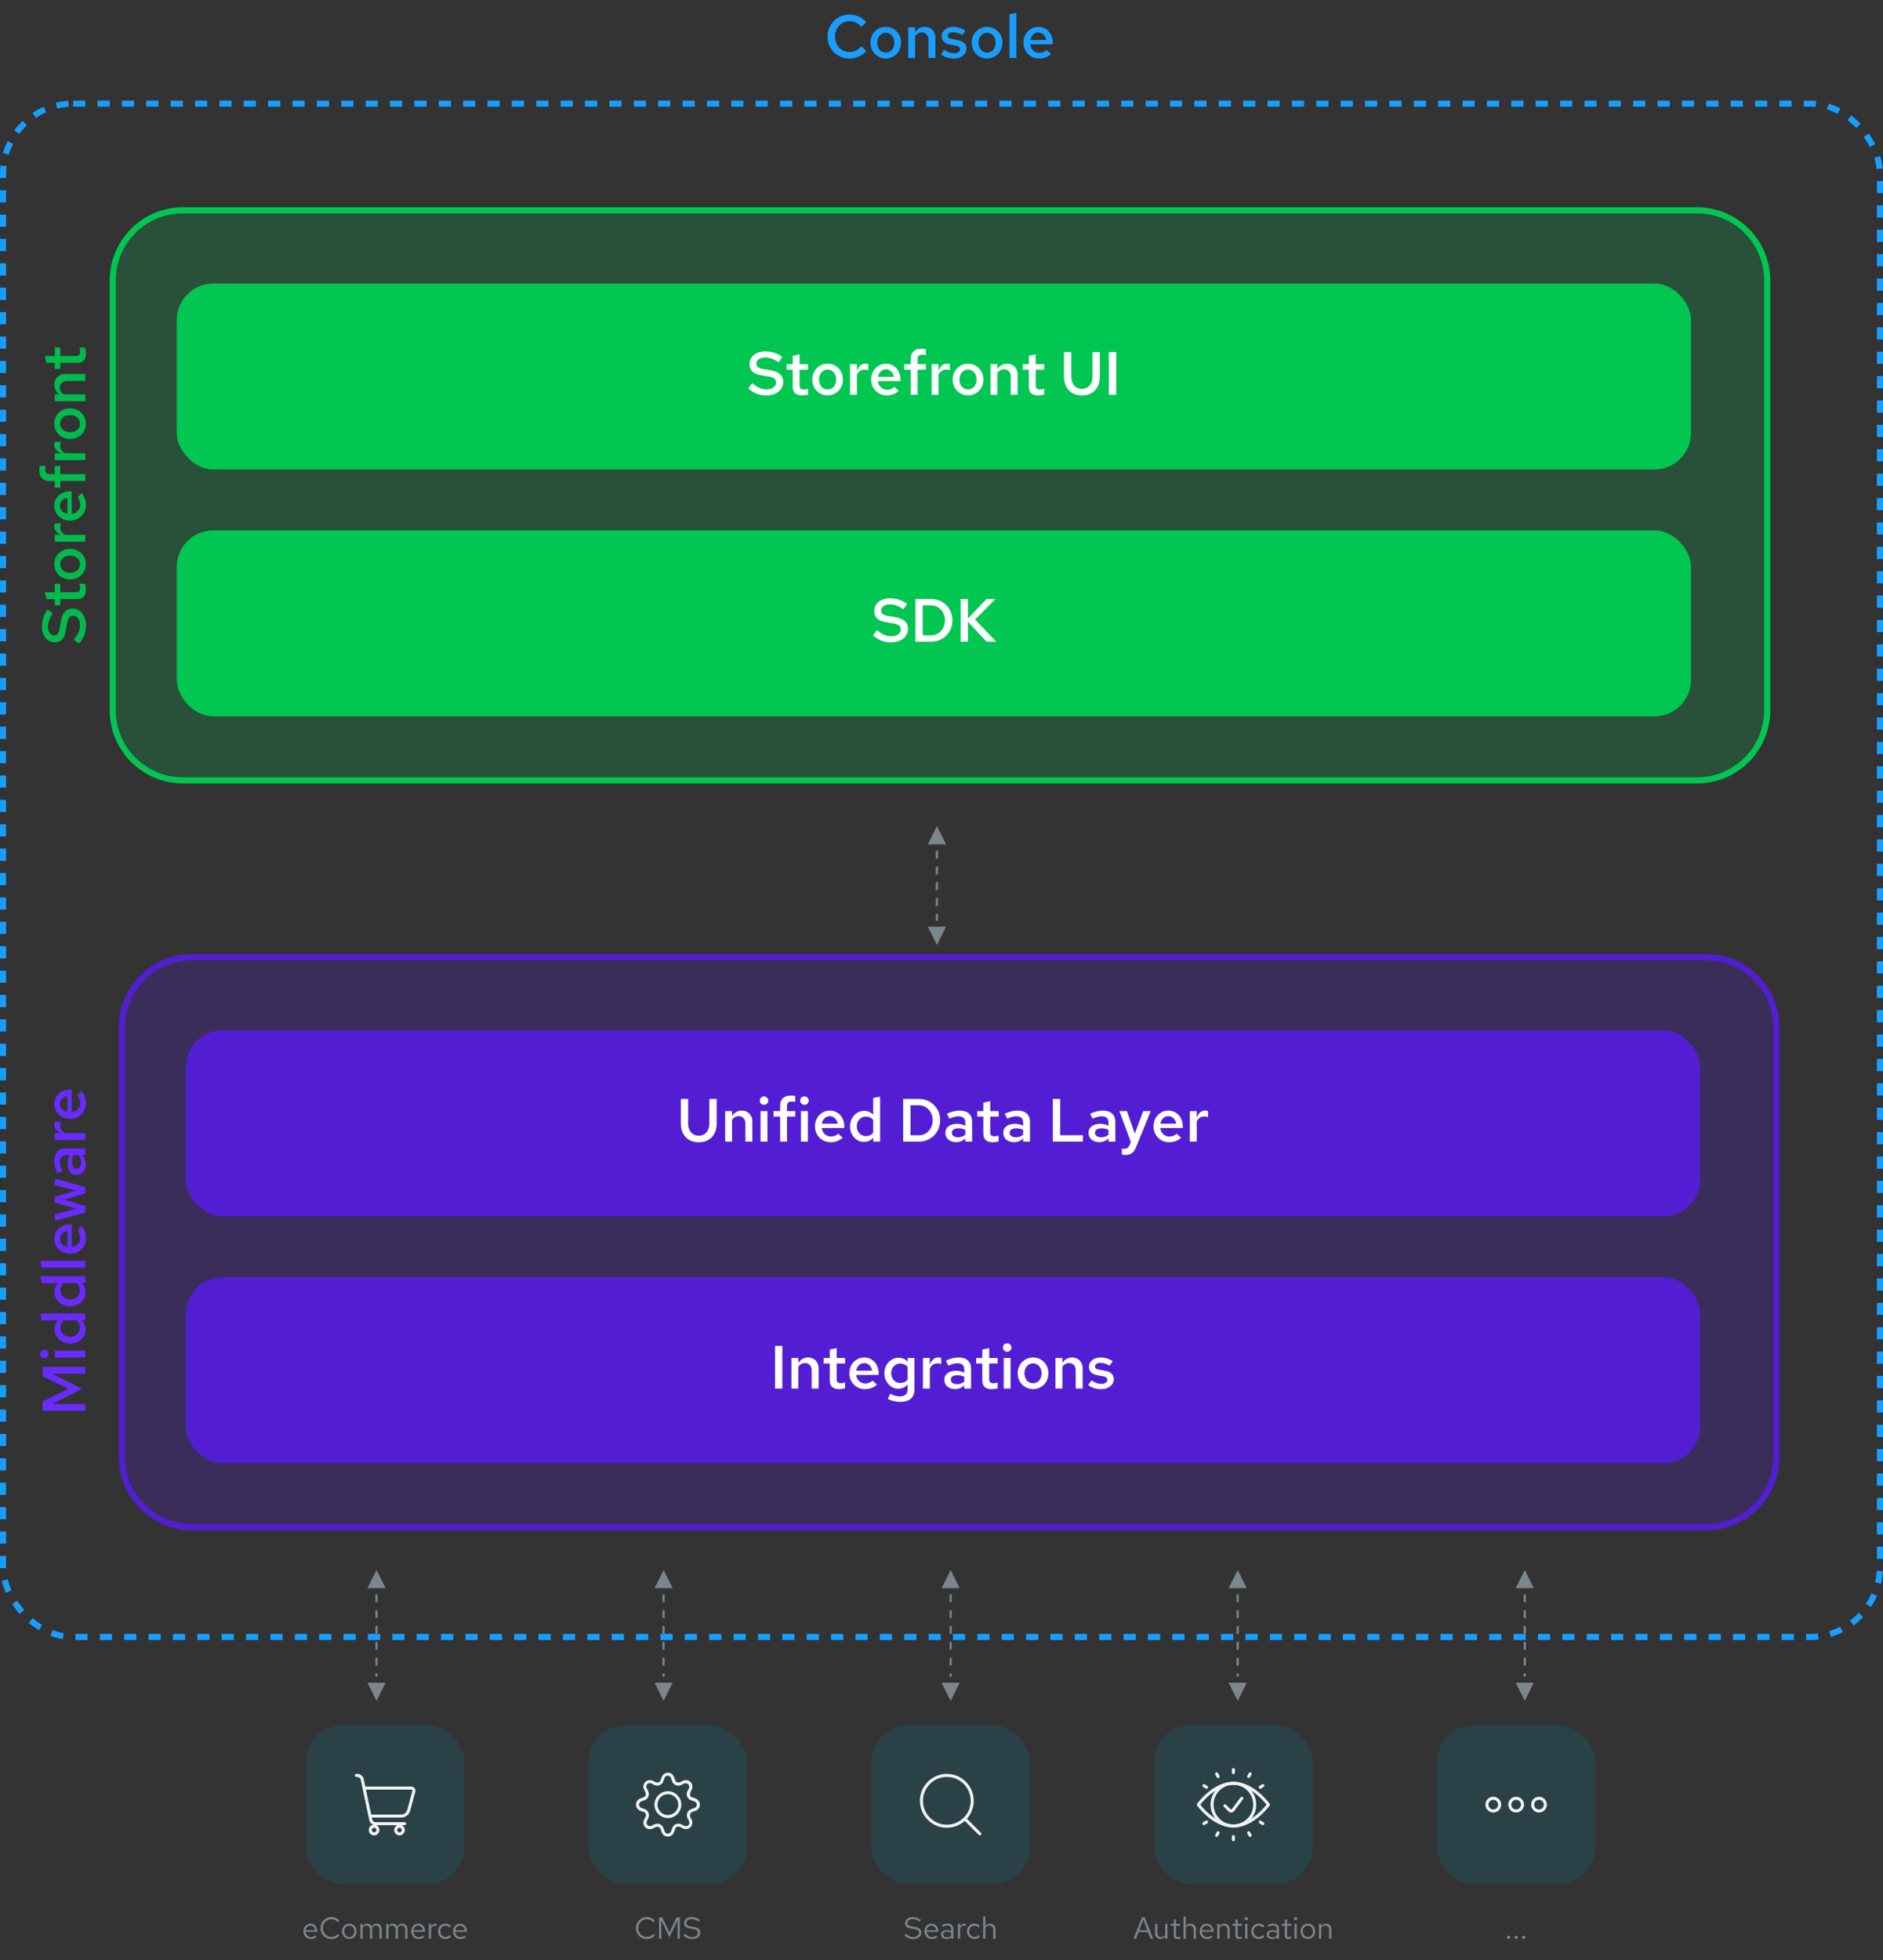 <svg width="618" height="643" viewBox="0 0 618 643" fill="none" xmlns="http://www.w3.org/2000/svg">
<rect x="0" y="0" width="618" height="643" fill="#333333" stroke="none"/>
<rect x="1" y="34" width="616" height="503" rx="23" stroke="#189EFF" stroke-width="2" stroke-dasharray="4 4"/>
<path d="M278.84 19.22C277.827 19.22 276.88 19.04 276 18.68C275.12 18.307 274.347 17.793 273.68 17.14C273.027 16.473 272.513 15.707 272.14 14.84C271.78 13.96 271.6 13.013 271.6 12C271.6 10.987 271.78 10.047 272.14 9.18C272.513 8.3 273.027 7.533 273.68 6.88C274.347 6.213 275.12 5.7 276 5.34C276.88 4.967 277.827 4.78 278.84 4.78C279.56 4.78 280.253 4.88 280.92 5.08C281.587 5.28 282.207 5.567 282.78 5.94C283.367 6.3 283.873 6.747 284.3 7.28L282.7 8.84C282.207 8.213 281.627 7.74 280.96 7.42C280.293 7.1 279.587 6.94 278.84 6.94C278.16 6.94 277.527 7.067 276.94 7.32C276.367 7.573 275.86 7.933 275.42 8.4C274.993 8.853 274.66 9.387 274.42 10C274.18 10.613 274.06 11.28 274.06 12C274.06 12.72 274.18 13.387 274.42 14C274.66 14.613 274.993 15.153 275.42 15.62C275.86 16.073 276.367 16.427 276.94 16.68C277.527 16.933 278.16 17.06 278.84 17.06C279.587 17.06 280.293 16.9 280.96 16.58C281.627 16.247 282.207 15.773 282.7 15.16L284.3 16.72C283.873 17.24 283.367 17.687 282.78 18.06C282.207 18.433 281.587 18.72 280.92 18.92C280.253 19.12 279.56 19.22 278.84 19.22ZM290.72 19.18C289.774 19.18 288.914 18.953 288.14 18.5C287.38 18.047 286.78 17.433 286.34 16.66C285.9 15.873 285.68 14.987 285.68 14C285.68 13.013 285.9 12.133 286.34 11.36C286.78 10.573 287.38 9.953 288.14 9.5C288.9 9.047 289.76 8.82 290.72 8.82C291.68 8.82 292.534 9.047 293.28 9.5C294.04 9.953 294.64 10.573 295.08 11.36C295.52 12.133 295.74 13.013 295.74 14C295.74 14.987 295.52 15.873 295.08 16.66C294.64 17.433 294.04 18.047 293.28 18.5C292.534 18.953 291.68 19.18 290.72 19.18ZM290.72 17.26C291.267 17.26 291.747 17.12 292.16 16.84C292.587 16.56 292.92 16.173 293.16 15.68C293.4 15.173 293.52 14.613 293.52 14C293.52 13.373 293.4 12.82 293.16 12.34C292.92 11.847 292.587 11.46 292.16 11.18C291.747 10.887 291.267 10.74 290.72 10.74C290.174 10.74 289.687 10.887 289.26 11.18C288.834 11.46 288.5 11.847 288.26 12.34C288.02 12.82 287.9 13.373 287.9 14C287.9 14.627 288.02 15.187 288.26 15.68C288.5 16.173 288.834 16.56 289.26 16.84C289.687 17.12 290.174 17.26 290.72 17.26ZM298.074 19V8.98H300.334V10.62C300.72 10.02 301.18 9.573 301.714 9.28C302.247 8.973 302.84 8.82 303.494 8.82C304.187 8.82 304.794 8.973 305.314 9.28C305.834 9.573 306.24 9.987 306.534 10.52C306.84 11.053 306.994 11.68 306.994 12.4V19H304.714V13.04C304.714 12.307 304.514 11.727 304.114 11.3C303.714 10.86 303.18 10.64 302.514 10.64C302.06 10.64 301.647 10.747 301.274 10.96C300.914 11.16 300.6 11.46 300.334 11.86V19H298.074ZM313.114 19.2C312.261 19.2 311.461 19.087 310.714 18.86C309.981 18.62 309.348 18.28 308.814 17.84L309.874 16.34C310.541 16.753 311.114 17.047 311.594 17.22C312.088 17.393 312.588 17.48 313.094 17.48C313.694 17.48 314.181 17.353 314.554 17.1C314.928 16.847 315.114 16.52 315.114 16.12C315.114 15.813 315.001 15.573 314.774 15.4C314.561 15.213 314.208 15.073 313.714 14.98L311.954 14.68C310.981 14.493 310.254 14.173 309.774 13.72C309.294 13.267 309.054 12.667 309.054 11.92C309.054 11.293 309.214 10.753 309.534 10.3C309.868 9.833 310.321 9.473 310.894 9.22C311.481 8.953 312.161 8.82 312.934 8.82C313.628 8.82 314.301 8.92 314.954 9.12C315.608 9.32 316.248 9.62 316.874 10.02L315.814 11.52C315.308 11.187 314.801 10.947 314.294 10.8C313.801 10.64 313.301 10.56 312.794 10.56C312.274 10.56 311.854 10.667 311.534 10.88C311.228 11.08 311.074 11.36 311.074 11.72C311.074 12.04 311.174 12.287 311.374 12.46C311.588 12.62 311.954 12.74 312.474 12.82L314.254 13.16C315.254 13.333 315.994 13.653 316.474 14.12C316.968 14.573 317.214 15.18 317.214 15.94C317.214 16.553 317.034 17.107 316.674 17.6C316.314 18.093 315.828 18.487 315.214 18.78C314.601 19.06 313.901 19.2 313.114 19.2ZM323.962 19.18C323.016 19.18 322.156 18.953 321.382 18.5C320.622 18.047 320.022 17.433 319.582 16.66C319.142 15.873 318.922 14.987 318.922 14C318.922 13.013 319.142 12.133 319.582 11.36C320.022 10.573 320.622 9.953 321.382 9.5C322.142 9.047 323.002 8.82 323.962 8.82C324.922 8.82 325.776 9.047 326.522 9.5C327.282 9.953 327.882 10.573 328.322 11.36C328.762 12.133 328.982 13.013 328.982 14C328.982 14.987 328.762 15.873 328.322 16.66C327.882 17.433 327.282 18.047 326.522 18.5C325.776 18.953 324.922 19.18 323.962 19.18ZM323.962 17.26C324.509 17.26 324.989 17.12 325.402 16.84C325.829 16.56 326.162 16.173 326.402 15.68C326.642 15.173 326.762 14.613 326.762 14C326.762 13.373 326.642 12.82 326.402 12.34C326.162 11.847 325.829 11.46 325.402 11.18C324.989 10.887 324.509 10.74 323.962 10.74C323.416 10.74 322.929 10.887 322.502 11.18C322.076 11.46 321.742 11.847 321.502 12.34C321.262 12.82 321.142 13.373 321.142 14C321.142 14.627 321.262 15.187 321.502 15.68C321.742 16.173 322.076 16.56 322.502 16.84C322.929 17.12 323.416 17.26 323.962 17.26ZM331.316 19V4.66L333.576 4.26V19H331.316ZM341.015 19.2C340.055 19.2 339.188 18.973 338.415 18.52C337.642 18.053 337.028 17.433 336.575 16.66C336.122 15.873 335.895 14.987 335.895 14C335.895 13.013 336.108 12.133 336.535 11.36C336.962 10.587 337.542 9.973 338.275 9.52C339.022 9.053 339.848 8.82 340.755 8.82C341.688 8.82 342.508 9.047 343.215 9.5C343.935 9.953 344.495 10.567 344.895 11.34C345.308 12.113 345.515 13 345.515 14V14.54L338.115 14.54C338.195 15.087 338.368 15.573 338.635 16C338.915 16.413 339.268 16.74 339.695 16.98C340.135 17.22 340.608 17.34 341.115 17.34C341.582 17.34 342.022 17.26 342.435 17.1C342.862 16.927 343.215 16.693 343.495 16.4L344.975 17.74C344.362 18.247 343.735 18.62 343.095 18.86C342.468 19.087 341.775 19.2 341.015 19.2ZM338.135 13.14L343.375 13.14C343.295 12.66 343.128 12.233 342.875 11.86C342.635 11.487 342.328 11.193 341.955 10.98C341.595 10.767 341.195 10.66 340.755 10.66C340.315 10.66 339.908 10.767 339.535 10.98C339.175 11.18 338.875 11.467 338.635 11.84C338.395 12.213 338.228 12.647 338.135 13.14Z" fill="#189EFF"/>
<path d="M37 92C37 79.297 47.297 69 60 69H557C569.703 69 580 79.297 580 92V233C580 245.703 569.703 256 557 256H60C47.297 256 37 245.703 37 233V92Z" fill="#02C652" fill-opacity="0.2" stroke="#02C652" stroke-width="2"/>
<rect x="58" y="93" width="497" height="61" rx="12" fill="#02C652"/>
<path d="M251.444 129.72C250.351 129.72 249.317 129.533 248.344 129.16C247.384 128.773 246.457 128.207 245.564 127.46L246.864 125.7C247.771 126.433 248.577 126.96 249.284 127.28C250.004 127.587 250.771 127.74 251.584 127.74C252.197 127.74 252.737 127.647 253.204 127.46C253.684 127.26 254.051 126.993 254.304 126.66C254.571 126.327 254.704 125.94 254.704 125.5C254.704 124.927 254.511 124.493 254.124 124.2C253.751 123.893 253.097 123.66 252.164 123.5L249.584 123.06C248.371 122.847 247.464 122.44 246.864 121.84C246.277 121.227 245.984 120.447 245.984 119.5C245.984 118.66 246.197 117.927 246.624 117.3C247.051 116.66 247.644 116.167 248.404 115.82C249.177 115.46 250.091 115.28 251.144 115.28C252.197 115.28 253.197 115.433 254.144 115.74C255.091 116.047 255.964 116.493 256.764 117.08L255.544 118.88C254.837 118.347 254.111 117.947 253.364 117.68C252.617 117.4 251.851 117.26 251.064 117.26C250.504 117.26 250.011 117.347 249.584 117.52C249.171 117.693 248.844 117.933 248.604 118.24C248.377 118.547 248.264 118.887 248.264 119.26C248.264 119.767 248.431 120.16 248.764 120.44C249.111 120.707 249.664 120.907 250.424 121.04L252.924 121.46C254.337 121.713 255.377 122.153 256.044 122.78C256.724 123.407 257.064 124.253 257.064 125.32C257.064 126.173 256.824 126.933 256.344 127.6C255.877 128.267 255.224 128.787 254.384 129.16C253.544 129.533 252.564 129.72 251.444 129.72ZM263.245 129.7C262.232 129.7 261.465 129.467 260.945 129C260.425 128.52 260.165 127.82 260.165 126.9V121.28H258.165V119.48H260.165V116.72L262.425 116.24V119.48H265.205V121.28H262.425V126.4C262.425 126.893 262.532 127.247 262.745 127.46C262.959 127.66 263.319 127.76 263.825 127.76C264.052 127.76 264.259 127.747 264.445 127.72C264.645 127.68 264.892 127.613 265.185 127.52V129.42C264.905 129.513 264.585 129.58 264.225 129.62C263.879 129.673 263.552 129.7 263.245 129.7ZM271.63 129.68C270.684 129.68 269.824 129.453 269.05 129C268.29 128.547 267.69 127.933 267.25 127.16C266.81 126.373 266.59 125.487 266.59 124.5C266.59 123.513 266.81 122.633 267.25 121.86C267.69 121.073 268.29 120.453 269.05 120C269.81 119.547 270.67 119.32 271.63 119.32C272.59 119.32 273.444 119.547 274.19 120C274.95 120.453 275.55 121.073 275.99 121.86C276.43 122.633 276.65 123.513 276.65 124.5C276.65 125.487 276.43 126.373 275.99 127.16C275.55 127.933 274.95 128.547 274.19 129C273.444 129.453 272.59 129.68 271.63 129.68ZM271.63 127.76C272.177 127.76 272.657 127.62 273.07 127.34C273.497 127.06 273.83 126.673 274.07 126.18C274.31 125.673 274.43 125.113 274.43 124.5C274.43 123.873 274.31 123.32 274.07 122.84C273.83 122.347 273.497 121.96 273.07 121.68C272.657 121.387 272.177 121.24 271.63 121.24C271.084 121.24 270.597 121.387 270.17 121.68C269.744 121.96 269.41 122.347 269.17 122.84C268.93 123.32 268.81 123.873 268.81 124.5C268.81 125.127 268.93 125.687 269.17 126.18C269.41 126.673 269.744 127.06 270.17 127.34C270.597 127.62 271.084 127.76 271.63 127.76ZM278.984 129.5V119.48H281.244V121.64C281.537 120.88 281.917 120.3 282.384 119.9C282.851 119.5 283.391 119.3 284.004 119.3C284.191 119.313 284.357 119.333 284.504 119.36C284.651 119.373 284.811 119.42 284.984 119.5V121.48C284.811 121.4 284.611 121.34 284.384 121.3C284.171 121.26 283.957 121.24 283.744 121.24C283.197 121.24 282.704 121.387 282.264 121.68C281.837 121.973 281.497 122.38 281.244 122.9V129.5H278.984ZM291.027 129.7C290.067 129.7 289.2 129.473 288.427 129.02C287.653 128.553 287.04 127.933 286.587 127.16C286.133 126.373 285.907 125.487 285.907 124.5C285.907 123.513 286.12 122.633 286.547 121.86C286.973 121.087 287.553 120.473 288.287 120.02C289.033 119.553 289.86 119.32 290.767 119.32C291.7 119.32 292.52 119.547 293.227 120C293.947 120.453 294.507 121.067 294.907 121.84C295.32 122.613 295.527 123.5 295.527 124.5V125.04L288.127 125.04C288.207 125.587 288.38 126.073 288.647 126.5C288.927 126.913 289.28 127.24 289.707 127.48C290.147 127.72 290.62 127.84 291.127 127.84C291.593 127.84 292.033 127.76 292.447 127.6C292.873 127.427 293.227 127.193 293.507 126.9L294.987 128.24C294.373 128.747 293.747 129.12 293.107 129.36C292.48 129.587 291.787 129.7 291.027 129.7ZM288.147 123.64H293.387C293.307 123.16 293.14 122.733 292.887 122.36C292.647 121.987 292.34 121.693 291.967 121.48C291.607 121.267 291.207 121.16 290.767 121.16C290.327 121.16 289.92 121.267 289.547 121.48C289.187 121.68 288.887 121.967 288.647 122.34C288.407 122.713 288.24 123.147 288.147 123.64ZM298.899 129.5V121.28H296.739V119.48H298.899V117.76C298.899 116.68 299.192 115.853 299.779 115.28C300.379 114.693 301.239 114.4 302.359 114.4C302.639 114.4 302.912 114.413 303.179 114.44C303.445 114.467 303.672 114.513 303.859 114.58V116.5C303.605 116.447 303.392 116.413 303.219 116.4C303.045 116.373 302.859 116.36 302.659 116.36C302.139 116.36 301.759 116.473 301.519 116.7C301.279 116.927 301.159 117.293 301.159 117.8V119.48H303.859V121.28H301.159V129.5H298.899ZM305.761 129.5V119.48H308.021V121.64C308.315 120.88 308.695 120.3 309.161 119.9C309.628 119.5 310.168 119.3 310.781 119.3C310.968 119.313 311.135 119.333 311.281 119.36C311.428 119.373 311.588 119.42 311.761 119.5V121.48C311.588 121.4 311.388 121.34 311.161 121.3C310.948 121.26 310.735 121.24 310.521 121.24C309.975 121.24 309.481 121.387 309.041 121.68C308.615 121.973 308.275 122.38 308.021 122.9V129.5H305.761ZM317.724 129.68C316.777 129.68 315.917 129.453 315.144 129C314.384 128.547 313.784 127.933 313.344 127.16C312.904 126.373 312.684 125.487 312.684 124.5C312.684 123.513 312.904 122.633 313.344 121.86C313.784 121.073 314.384 120.453 315.144 120C315.904 119.547 316.764 119.32 317.724 119.32C318.684 119.32 319.537 119.547 320.284 120C321.044 120.453 321.644 121.073 322.084 121.86C322.524 122.633 322.744 123.513 322.744 124.5C322.744 125.487 322.524 126.373 322.084 127.16C321.644 127.933 321.044 128.547 320.284 129C319.537 129.453 318.684 129.68 317.724 129.68ZM317.724 127.76C318.271 127.76 318.751 127.62 319.164 127.34C319.591 127.06 319.924 126.673 320.164 126.18C320.404 125.673 320.524 125.113 320.524 124.5C320.524 123.873 320.404 123.32 320.164 122.84C319.924 122.347 319.591 121.96 319.164 121.68C318.751 121.387 318.271 121.24 317.724 121.24C317.177 121.24 316.691 121.387 316.264 121.68C315.837 121.96 315.504 122.347 315.264 122.84C315.024 123.32 314.904 123.873 314.904 124.5C314.904 125.127 315.024 125.687 315.264 126.18C315.504 126.673 315.837 127.06 316.264 127.34C316.691 127.62 317.177 127.76 317.724 127.76ZM325.078 129.5V119.48H327.338V121.12C327.724 120.52 328.184 120.073 328.718 119.78C329.251 119.473 329.844 119.32 330.498 119.32C331.191 119.32 331.798 119.473 332.318 119.78C332.838 120.073 333.244 120.487 333.538 121.02C333.844 121.553 333.998 122.18 333.998 122.9V129.5H331.718V123.54C331.718 122.807 331.518 122.227 331.118 121.8C330.718 121.36 330.184 121.14 329.518 121.14C329.064 121.14 328.651 121.247 328.278 121.46C327.918 121.66 327.604 121.96 327.338 122.36V129.5H325.078ZM340.745 129.7C339.732 129.7 338.965 129.467 338.445 129C337.925 128.52 337.665 127.82 337.665 126.9V121.28H335.665V119.48H337.665V116.72L339.925 116.24V119.48H342.705V121.28H339.925V126.4C339.925 126.893 340.032 127.247 340.245 127.46C340.459 127.66 340.819 127.76 341.325 127.76C341.552 127.76 341.759 127.747 341.945 127.72C342.145 127.68 342.392 127.613 342.685 127.52V129.42C342.405 129.513 342.085 129.58 341.725 129.62C341.379 129.673 341.052 129.7 340.745 129.7ZM355.079 129.72C353.892 129.72 352.852 129.467 351.959 128.96C351.079 128.453 350.399 127.733 349.919 126.8C349.439 125.867 349.199 124.767 349.199 123.5V115.5H351.599V123.5C351.599 124.327 351.739 125.04 352.019 125.64C352.312 126.24 352.719 126.713 353.239 127.06C353.759 127.393 354.372 127.56 355.079 127.56C355.785 127.56 356.399 127.393 356.919 127.06C357.452 126.713 357.859 126.24 358.139 125.64C358.419 125.04 358.559 124.327 358.559 123.5V115.5H360.959V123.5C360.959 124.767 360.719 125.867 360.239 126.8C359.772 127.733 359.099 128.453 358.219 128.96C357.339 129.467 356.292 129.72 355.079 129.72ZM363.93 129.5V115.5H366.33V129.5H363.93Z" fill="white"/>
<rect x="58" y="174" width="497" height="61" rx="12" fill="#02C652"/>
<path d="M292.391 210.72C291.298 210.72 290.265 210.533 289.291 210.16C288.331 209.773 287.405 209.207 286.511 208.46L287.811 206.7C288.718 207.433 289.525 207.96 290.231 208.28C290.951 208.587 291.718 208.74 292.531 208.74C293.145 208.74 293.685 208.647 294.151 208.46C294.631 208.26 294.998 207.993 295.251 207.66C295.518 207.327 295.651 206.94 295.651 206.5C295.651 205.927 295.458 205.493 295.071 205.2C294.698 204.893 294.045 204.66 293.111 204.5L290.531 204.06C289.318 203.847 288.411 203.44 287.811 202.84C287.225 202.227 286.931 201.447 286.931 200.5C286.931 199.66 287.145 198.927 287.571 198.3C287.998 197.66 288.591 197.167 289.351 196.82C290.125 196.46 291.038 196.28 292.091 196.28C293.145 196.28 294.145 196.433 295.091 196.74C296.038 197.047 296.911 197.493 297.711 198.08L296.491 199.88C295.785 199.347 295.058 198.947 294.311 198.68C293.565 198.4 292.798 198.26 292.011 198.26C291.451 198.26 290.958 198.347 290.531 198.52C290.118 198.693 289.791 198.933 289.551 199.24C289.325 199.547 289.211 199.887 289.211 200.26C289.211 200.767 289.378 201.16 289.711 201.44C290.058 201.707 290.611 201.907 291.371 202.04L293.871 202.46C295.285 202.713 296.325 203.153 296.991 203.78C297.671 204.407 298.011 205.253 298.011 206.32C298.011 207.173 297.771 207.933 297.291 208.6C296.825 209.267 296.171 209.787 295.331 210.16C294.491 210.533 293.511 210.72 292.391 210.72ZM302.846 208.42H305.626C306.466 208.42 307.226 208.207 307.906 207.78C308.586 207.34 309.126 206.747 309.526 206C309.926 205.253 310.126 204.42 310.126 203.5C310.126 202.567 309.926 201.733 309.526 201C309.126 200.253 308.586 199.667 307.906 199.24C307.226 198.8 306.466 198.58 305.626 198.58H302.846V208.42ZM300.446 210.5V196.5H305.566C306.579 196.5 307.512 196.68 308.366 197.04C309.219 197.4 309.959 197.9 310.586 198.54C311.226 199.167 311.719 199.907 312.066 200.76C312.412 201.6 312.586 202.513 312.586 203.5C312.586 204.487 312.412 205.407 312.066 206.26C311.719 207.1 311.226 207.84 310.586 208.48C309.959 209.107 309.219 209.6 308.366 209.96C307.512 210.32 306.579 210.5 305.566 210.5H300.446ZM315.289 210.5V196.5H317.689V202.88L323.769 196.5H326.709L320.029 203.24L326.949 210.5H323.769L317.689 203.96V210.5H315.289Z" fill="white"/>
<path d="M40 337C40 324.297 50.297 314 63 314H560C572.703 314 583 324.297 583 337V478C583 490.703 572.703 501 560 501H63C50.297 501 40 490.703 40 478V337Z" fill="#531ED3" fill-opacity="0.25" stroke="#531ED3" stroke-width="2"/>
<rect x="61" y="338" width="497" height="61" rx="12" fill="#531ED3"/>
<path d="M229.329 374.72C228.142 374.72 227.102 374.467 226.209 373.96C225.329 373.453 224.649 372.733 224.169 371.8C223.689 370.867 223.449 369.767 223.449 368.5V360.5H225.849V368.5C225.849 369.327 225.989 370.04 226.269 370.64C226.562 371.24 226.969 371.713 227.489 372.06C228.009 372.393 228.622 372.56 229.329 372.56C230.035 372.56 230.649 372.393 231.169 372.06C231.702 371.713 232.109 371.24 232.389 370.64C232.669 370.04 232.809 369.327 232.809 368.5V360.5H235.209V368.5C235.209 369.767 234.969 370.867 234.489 371.8C234.022 372.733 233.349 373.453 232.469 373.96C231.589 374.467 230.542 374.72 229.329 374.72ZM238 374.5V364.48H240.26V366.12C240.646 365.52 241.106 365.073 241.64 364.78C242.173 364.473 242.766 364.32 243.42 364.32C244.113 364.32 244.72 364.473 245.24 364.78C245.76 365.073 246.166 365.487 246.46 366.02C246.766 366.553 246.92 367.18 246.92 367.9V374.5H244.64V368.54C244.64 367.807 244.44 367.227 244.04 366.8C243.64 366.36 243.106 366.14 242.44 366.14C241.986 366.14 241.573 366.247 241.2 366.46C240.84 366.66 240.526 366.96 240.26 367.36V374.5H238ZM249.62 374.5V364.48H251.88V374.5H249.62ZM250.76 362.44C250.374 362.44 250.04 362.307 249.76 362.04C249.494 361.76 249.36 361.433 249.36 361.06C249.36 360.673 249.494 360.347 249.76 360.08C250.04 359.8 250.374 359.66 250.76 359.66C251.147 359.66 251.474 359.8 251.74 360.08C252.02 360.347 252.16 360.667 252.16 361.04C252.16 361.427 252.02 361.76 251.74 362.04C251.474 362.307 251.147 362.44 250.76 362.44ZM256.039 374.5V366.28H253.879V364.48H256.039V362.76C256.039 361.68 256.333 360.853 256.919 360.28C257.519 359.693 258.379 359.4 259.499 359.4C259.779 359.4 260.053 359.413 260.319 359.44C260.586 359.467 260.813 359.513 260.999 359.58V361.5C260.746 361.447 260.533 361.413 260.359 361.4C260.186 361.373 259.999 361.36 259.799 361.36C259.279 361.36 258.899 361.473 258.659 361.7C258.419 361.927 258.299 362.293 258.299 362.8V364.48H260.999V366.28H258.299V374.5H256.039ZM262.882 374.5V364.48H265.142V374.5H262.882ZM264.022 362.44C263.635 362.44 263.302 362.307 263.022 362.04C262.755 361.76 262.622 361.433 262.622 361.06C262.622 360.673 262.755 360.347 263.022 360.08C263.302 359.8 263.635 359.66 264.022 359.66C264.409 359.66 264.735 359.8 265.002 360.08C265.282 360.347 265.422 360.667 265.422 361.04C265.422 361.427 265.282 361.76 265.002 362.04C264.735 362.307 264.409 362.44 264.022 362.44ZM272.601 374.7C271.641 374.7 270.774 374.473 270.001 374.02C269.228 373.553 268.614 372.933 268.161 372.16C267.708 371.373 267.481 370.487 267.481 369.5C267.481 368.513 267.694 367.633 268.121 366.86C268.548 366.087 269.128 365.473 269.861 365.02C270.608 364.553 271.434 364.32 272.341 364.32C273.274 364.32 274.094 364.547 274.801 365C275.521 365.453 276.081 366.067 276.481 366.84C276.894 367.613 277.101 368.5 277.101 369.5V370.04H269.701C269.781 370.587 269.954 371.073 270.221 371.5C270.501 371.913 270.854 372.24 271.281 372.48C271.721 372.72 272.194 372.84 272.701 372.84C273.168 372.84 273.608 372.76 274.021 372.6C274.448 372.427 274.801 372.193 275.081 371.9L276.561 373.24C275.948 373.747 275.321 374.12 274.681 374.36C274.054 374.587 273.361 374.7 272.601 374.7ZM269.721 368.64H274.961C274.881 368.16 274.714 367.733 274.461 367.36C274.221 366.987 273.914 366.693 273.541 366.48C273.181 366.267 272.781 366.16 272.341 366.16C271.901 366.16 271.494 366.267 271.121 366.48C270.761 366.68 270.461 366.967 270.221 367.34C269.981 367.713 269.814 368.147 269.721 368.64ZM283.505 374.6C282.665 374.6 281.905 374.373 281.225 373.92C280.545 373.453 279.998 372.84 279.585 372.08C279.185 371.307 278.985 370.447 278.985 369.5C278.985 368.54 279.192 367.68 279.605 366.92C280.018 366.147 280.578 365.533 281.285 365.08C282.005 364.627 282.798 364.4 283.665 364.4C284.238 364.4 284.772 364.513 285.265 364.74C285.772 364.953 286.212 365.273 286.585 365.7V360.16L288.845 359.76V374.5H286.605V373.18C286.245 373.633 285.798 373.987 285.265 374.24C284.732 374.48 284.145 374.6 283.505 374.6ZM284.205 372.7C284.685 372.7 285.132 372.607 285.545 372.42C285.958 372.22 286.305 371.947 286.585 371.6V367.38C286.292 367.033 285.938 366.767 285.525 366.58C285.112 366.393 284.672 366.3 284.205 366.3C283.632 366.3 283.118 366.44 282.665 366.72C282.225 366.987 281.872 367.36 281.605 367.84C281.338 368.32 281.205 368.873 281.205 369.5C281.205 370.1 281.338 370.647 281.605 371.14C281.872 371.62 282.225 372 282.665 372.28C283.118 372.56 283.632 372.7 284.205 372.7ZM298.824 372.42H301.604C302.444 372.42 303.204 372.207 303.884 371.78C304.564 371.34 305.104 370.747 305.504 370C305.904 369.253 306.104 368.42 306.104 367.5C306.104 366.567 305.904 365.733 305.504 365C305.104 364.253 304.564 363.667 303.884 363.24C303.204 362.8 302.444 362.58 301.604 362.58H298.824V372.42ZM296.424 374.5V360.5H301.544C302.557 360.5 303.491 360.68 304.344 361.04C305.197 361.4 305.937 361.9 306.564 362.54C307.204 363.167 307.697 363.907 308.044 364.76C308.391 365.6 308.564 366.513 308.564 367.5C308.564 368.487 308.391 369.407 308.044 370.26C307.697 371.1 307.204 371.84 306.564 372.48C305.937 373.107 305.197 373.6 304.344 373.96C303.491 374.32 302.557 374.5 301.544 374.5H296.424ZM313.833 374.68C313.139 374.68 312.519 374.553 311.973 374.3C311.439 374.033 311.019 373.673 310.713 373.22C310.419 372.753 310.273 372.22 310.273 371.62C310.273 371.02 310.426 370.5 310.733 370.06C311.053 369.62 311.499 369.28 312.073 369.04C312.646 368.8 313.326 368.68 314.113 368.68C314.579 368.68 315.039 368.733 315.493 368.84C315.946 368.933 316.386 369.093 316.813 369.32V368.2C316.813 367.533 316.619 367.033 316.233 366.7C315.859 366.367 315.286 366.2 314.513 366.2C314.099 366.2 313.653 366.267 313.173 366.4C312.706 366.52 312.179 366.713 311.593 366.98L310.793 365.34C312.259 364.66 313.646 364.32 314.953 364.32C316.259 364.32 317.266 364.64 317.973 365.28C318.693 365.907 319.053 366.8 319.053 367.96V374.5H316.813V373.46C316.386 373.873 315.926 374.18 315.433 374.38C314.939 374.58 314.406 374.68 313.833 374.68ZM312.393 371.58C312.393 372.047 312.579 372.413 312.953 372.68C313.326 372.947 313.826 373.08 314.453 373.08C314.906 373.08 315.326 373.013 315.713 372.88C316.113 372.733 316.479 372.52 316.813 372.24V370.62C316.466 370.46 316.106 370.34 315.733 370.26C315.359 370.18 314.953 370.14 314.513 370.14C313.859 370.14 313.339 370.267 312.953 370.52C312.579 370.773 312.393 371.127 312.393 371.58ZM325.816 374.7C324.802 374.7 324.036 374.467 323.516 374C322.996 373.52 322.736 372.82 322.736 371.9V366.28H320.736V364.48H322.736V361.72L324.996 361.24V364.48H327.776V366.28H324.996V371.4C324.996 371.893 325.102 372.247 325.316 372.46C325.529 372.66 325.889 372.76 326.396 372.76C326.622 372.76 326.829 372.747 327.016 372.72C327.216 372.68 327.462 372.613 327.756 372.52V374.42C327.476 374.513 327.156 374.58 326.796 374.62C326.449 374.673 326.122 374.7 325.816 374.7ZM332.817 374.68C332.124 374.68 331.504 374.553 330.957 374.3C330.424 374.033 330.004 373.673 329.697 373.22C329.404 372.753 329.257 372.22 329.257 371.62C329.257 371.02 329.41 370.5 329.717 370.06C330.037 369.62 330.484 369.28 331.057 369.04C331.63 368.8 332.31 368.68 333.097 368.68C333.564 368.68 334.024 368.733 334.477 368.84C334.93 368.933 335.37 369.093 335.797 369.32V368.2C335.797 367.533 335.604 367.033 335.217 366.7C334.844 366.367 334.27 366.2 333.497 366.2C333.084 366.2 332.637 366.267 332.157 366.4C331.69 366.52 331.164 366.713 330.577 366.98L329.777 365.34C331.244 364.66 332.63 364.32 333.937 364.32C335.244 364.32 336.25 364.64 336.957 365.28C337.677 365.907 338.037 366.8 338.037 367.96V374.5H335.797V373.46C335.37 373.873 334.91 374.18 334.417 374.38C333.924 374.58 333.39 374.68 332.817 374.68ZM331.377 371.58C331.377 372.047 331.564 372.413 331.937 372.68C332.31 372.947 332.81 373.08 333.437 373.08C333.89 373.08 334.31 373.013 334.697 372.88C335.097 372.733 335.464 372.52 335.797 372.24V370.62C335.45 370.46 335.09 370.34 334.717 370.26C334.344 370.18 333.937 370.14 333.497 370.14C332.844 370.14 332.324 370.267 331.937 370.52C331.564 370.773 331.377 371.127 331.377 371.58ZM345.545 374.5V360.5H347.945V372.42H355.405V374.5H345.545ZM360.825 374.68C360.131 374.68 359.511 374.553 358.965 374.3C358.431 374.033 358.011 373.673 357.705 373.22C357.411 372.753 357.265 372.22 357.265 371.62C357.265 371.02 357.418 370.5 357.725 370.06C358.045 369.62 358.491 369.28 359.065 369.04C359.638 368.8 360.318 368.68 361.105 368.68C361.571 368.68 362.031 368.733 362.485 368.84C362.938 368.933 363.378 369.093 363.805 369.32V368.2C363.805 367.533 363.611 367.033 363.225 366.7C362.851 366.367 362.278 366.2 361.505 366.2C361.091 366.2 360.645 366.267 360.165 366.4C359.698 366.52 359.171 366.713 358.585 366.98L357.785 365.34C359.251 364.66 360.638 364.32 361.945 364.32C363.251 364.32 364.258 364.64 364.965 365.28C365.685 365.907 366.045 366.8 366.045 367.96V374.5H363.805V373.46C363.378 373.873 362.918 374.18 362.425 374.38C361.931 374.58 361.398 374.68 360.825 374.68ZM359.385 371.58C359.385 372.047 359.571 372.413 359.945 372.68C360.318 372.947 360.818 373.08 361.445 373.08C361.898 373.08 362.318 373.013 362.705 372.88C363.105 372.733 363.471 372.52 363.805 372.24V370.62C363.458 370.46 363.098 370.34 362.725 370.26C362.351 370.18 361.945 370.14 361.505 370.14C360.851 370.14 360.331 370.267 359.945 370.52C359.571 370.773 359.385 371.127 359.385 371.58ZM369.306 378.88C368.946 378.88 368.572 378.833 368.186 378.74V376.78C368.319 376.807 368.459 376.827 368.606 376.84C368.766 376.853 368.919 376.86 369.066 376.86C369.466 376.86 369.792 376.767 370.046 376.58C370.299 376.393 370.512 376.107 370.686 375.72L371.146 374.6L367.366 364.48H369.866L372.426 371.9L375.206 364.48H377.686L372.886 376.24C372.632 376.88 372.346 377.393 372.026 377.78C371.706 378.167 371.326 378.447 370.886 378.62C370.459 378.793 369.932 378.88 369.306 378.88ZM383.695 374.7C382.735 374.7 381.868 374.473 381.095 374.02C380.321 373.553 379.708 372.933 379.255 372.16C378.801 371.373 378.575 370.487 378.575 369.5C378.575 368.513 378.788 367.633 379.215 366.86C379.641 366.087 380.221 365.473 380.955 365.02C381.701 364.553 382.528 364.32 383.435 364.32C384.368 364.32 385.188 364.547 385.895 365C386.615 365.453 387.175 366.067 387.575 366.84C387.988 367.613 388.195 368.5 388.195 369.5V370.04H380.795C380.875 370.587 381.048 371.073 381.315 371.5C381.595 371.913 381.948 372.24 382.375 372.48C382.815 372.72 383.288 372.84 383.795 372.84C384.261 372.84 384.701 372.76 385.115 372.6C385.541 372.427 385.895 372.193 386.175 371.9L387.655 373.24C387.041 373.747 386.415 374.12 385.775 374.36C385.148 374.587 384.455 374.7 383.695 374.7ZM380.815 368.64H386.055C385.975 368.16 385.808 367.733 385.555 367.36C385.315 366.987 385.008 366.693 384.635 366.48C384.275 366.267 383.875 366.16 383.435 366.16C382.995 366.16 382.588 366.267 382.215 366.48C381.855 366.68 381.555 366.967 381.315 367.34C381.075 367.713 380.908 368.147 380.815 368.64ZM390.5 374.5V364.48H392.76V366.64C393.053 365.88 393.433 365.3 393.9 364.9C394.366 364.5 394.906 364.3 395.52 364.3C395.706 364.313 395.873 364.333 396.02 364.36C396.166 364.373 396.326 364.42 396.5 364.5V366.48C396.326 366.4 396.126 366.34 395.9 366.3C395.686 366.26 395.473 366.24 395.26 366.24C394.713 366.24 394.22 366.387 393.78 366.68C393.353 366.973 393.013 367.38 392.76 367.9V374.5H390.5Z" fill="white"/>
<rect x="61" y="419" width="497" height="61" rx="12" fill="#531ED3"/>
<path d="M254.361 455.5V441.5H256.761V455.5H254.361ZM259.748 455.5V445.48H262.008V447.12C262.394 446.52 262.854 446.073 263.388 445.78C263.921 445.473 264.514 445.32 265.168 445.32C265.861 445.32 266.468 445.473 266.988 445.78C267.508 446.073 267.914 446.487 268.208 447.02C268.514 447.553 268.668 448.18 268.668 448.9V455.5H266.388V449.54C266.388 448.807 266.188 448.227 265.788 447.8C265.388 447.36 264.854 447.14 264.188 447.14C263.734 447.14 263.321 447.247 262.948 447.46C262.588 447.66 262.274 447.96 262.008 448.36V455.5H259.748ZM275.415 455.7C274.402 455.7 273.635 455.467 273.115 455C272.595 454.52 272.335 453.82 272.335 452.9V447.28H270.335V445.48H272.335V442.72L274.595 442.24V445.48H277.375V447.28H274.595V452.4C274.595 452.893 274.702 453.247 274.915 453.46C275.129 453.66 275.489 453.76 275.995 453.76C276.222 453.76 276.429 453.747 276.615 453.72C276.815 453.68 277.062 453.613 277.355 453.52V455.42C277.075 455.513 276.755 455.58 276.395 455.62C276.049 455.673 275.722 455.7 275.415 455.7ZM283.88 455.7C282.92 455.7 282.054 455.473 281.28 455.02C280.507 454.553 279.894 453.933 279.44 453.16C278.987 452.373 278.76 451.487 278.76 450.5C278.76 449.513 278.974 448.633 279.4 447.86C279.827 447.087 280.407 446.473 281.14 446.02C281.887 445.553 282.714 445.32 283.62 445.32C284.554 445.32 285.374 445.547 286.08 446C286.8 446.453 287.36 447.067 287.76 447.84C288.174 448.613 288.38 449.5 288.38 450.5V451.04H280.98C281.06 451.587 281.234 452.073 281.5 452.5C281.78 452.913 282.134 453.24 282.56 453.48C283 453.72 283.474 453.84 283.98 453.84C284.447 453.84 284.887 453.76 285.3 453.6C285.727 453.427 286.08 453.193 286.36 452.9L287.84 454.24C287.227 454.747 286.6 455.12 285.96 455.36C285.334 455.587 284.64 455.7 283.88 455.7ZM281 449.64H286.24C286.16 449.16 285.994 448.733 285.74 448.36C285.5 447.987 285.194 447.693 284.82 447.48C284.46 447.267 284.06 447.16 283.62 447.16C283.18 447.16 282.774 447.267 282.4 447.48C282.04 447.68 281.74 447.967 281.5 448.34C281.26 448.713 281.094 449.147 281 449.64ZM295.404 459.88C294.698 459.88 293.998 459.793 293.304 459.62C292.611 459.447 291.971 459.207 291.384 458.9L292.164 457.24C292.764 457.52 293.311 457.727 293.804 457.86C294.311 458.007 294.811 458.08 295.304 458.08C296.144 458.08 296.778 457.893 297.204 457.52C297.644 457.147 297.864 456.593 297.864 455.86V454.16C297.504 454.6 297.058 454.947 296.524 455.2C295.991 455.44 295.411 455.56 294.784 455.56C293.944 455.56 293.184 455.333 292.504 454.88C291.824 454.413 291.278 453.8 290.864 453.04C290.464 452.267 290.264 451.407 290.264 450.46C290.264 449.513 290.471 448.66 290.884 447.9C291.298 447.14 291.858 446.533 292.564 446.08C293.284 445.627 294.078 445.4 294.944 445.4C295.531 445.4 296.078 445.513 296.584 445.74C297.091 445.967 297.524 446.3 297.884 446.74V445.48H300.124V455.86C300.124 457.153 299.718 458.147 298.904 458.84C298.091 459.533 296.924 459.88 295.404 459.88ZM295.484 453.68C295.964 453.68 296.411 453.587 296.824 453.4C297.238 453.2 297.584 452.927 297.864 452.58V448.38C297.571 448.033 297.218 447.767 296.804 447.58C296.391 447.393 295.951 447.3 295.484 447.3C294.911 447.3 294.398 447.44 293.944 447.72C293.504 447.987 293.151 448.36 292.884 448.84C292.618 449.307 292.484 449.853 292.484 450.48C292.484 451.08 292.618 451.627 292.884 452.12C293.151 452.6 293.504 452.98 293.944 453.26C294.398 453.54 294.911 453.68 295.484 453.68ZM302.912 455.5V445.48H305.172V447.64C305.465 446.88 305.845 446.3 306.312 445.9C306.778 445.5 307.318 445.3 307.932 445.3C308.118 445.313 308.285 445.333 308.432 445.36C308.578 445.373 308.738 445.42 308.912 445.5V447.48C308.738 447.4 308.538 447.34 308.312 447.3C308.098 447.26 307.885 447.24 307.672 447.24C307.125 447.24 306.632 447.387 306.192 447.68C305.765 447.973 305.425 448.38 305.172 448.9V455.5H302.912ZM313.491 455.68C312.797 455.68 312.177 455.553 311.631 455.3C311.097 455.033 310.677 454.673 310.371 454.22C310.077 453.753 309.931 453.22 309.931 452.62C309.931 452.02 310.084 451.5 310.391 451.06C310.711 450.62 311.157 450.28 311.731 450.04C312.304 449.8 312.984 449.68 313.771 449.68C314.237 449.68 314.697 449.733 315.151 449.84C315.604 449.933 316.044 450.093 316.471 450.32V449.2C316.471 448.533 316.277 448.033 315.891 447.7C315.517 447.367 314.944 447.2 314.171 447.2C313.757 447.2 313.311 447.267 312.831 447.4C312.364 447.52 311.837 447.713 311.251 447.98L310.451 446.34C311.917 445.66 313.304 445.32 314.611 445.32C315.917 445.32 316.924 445.64 317.631 446.28C318.351 446.907 318.711 447.8 318.711 448.96V455.5H316.471V454.46C316.044 454.873 315.584 455.18 315.091 455.38C314.597 455.58 314.064 455.68 313.491 455.68ZM312.051 452.58C312.051 453.047 312.237 453.413 312.611 453.68C312.984 453.947 313.484 454.08 314.111 454.08C314.564 454.08 314.984 454.013 315.371 453.88C315.771 453.733 316.137 453.52 316.471 453.24V451.62C316.124 451.46 315.764 451.34 315.391 451.26C315.017 451.18 314.611 451.14 314.171 451.14C313.517 451.14 312.997 451.267 312.611 451.52C312.237 451.773 312.051 452.127 312.051 452.58ZM325.474 455.7C324.461 455.7 323.694 455.467 323.174 455C322.654 454.52 322.394 453.82 322.394 452.9V447.28H320.394V445.48H322.394V442.72L324.654 442.24V445.48H327.434V447.28H324.654V452.4C324.654 452.893 324.761 453.247 324.974 453.46C325.187 453.66 325.547 453.76 326.054 453.76C326.281 453.76 326.487 453.747 326.674 453.72C326.874 453.68 327.121 453.613 327.414 453.52V455.42C327.134 455.513 326.814 455.58 326.454 455.62C326.107 455.673 325.781 455.7 325.474 455.7ZM329.415 455.5V445.48H331.675V455.5H329.415ZM330.555 443.44C330.168 443.44 329.835 443.307 329.555 443.04C329.288 442.76 329.155 442.433 329.155 442.06C329.155 441.673 329.288 441.347 329.555 441.08C329.835 440.8 330.168 440.66 330.555 440.66C330.942 440.66 331.268 440.8 331.535 441.08C331.815 441.347 331.955 441.667 331.955 442.04C331.955 442.427 331.815 442.76 331.535 443.04C331.268 443.307 330.942 443.44 330.555 443.44ZM339.054 455.68C338.108 455.68 337.248 455.453 336.474 455C335.714 454.547 335.114 453.933 334.674 453.16C334.234 452.373 334.014 451.487 334.014 450.5C334.014 449.513 334.234 448.633 334.674 447.86C335.114 447.073 335.714 446.453 336.474 446C337.234 445.547 338.094 445.32 339.054 445.32C340.014 445.32 340.868 445.547 341.614 446C342.374 446.453 342.974 447.073 343.414 447.86C343.854 448.633 344.074 449.513 344.074 450.5C344.074 451.487 343.854 452.373 343.414 453.16C342.974 453.933 342.374 454.547 341.614 455C340.868 455.453 340.014 455.68 339.054 455.68ZM339.054 453.76C339.601 453.76 340.081 453.62 340.494 453.34C340.921 453.06 341.254 452.673 341.494 452.18C341.734 451.673 341.854 451.113 341.854 450.5C341.854 449.873 341.734 449.32 341.494 448.84C341.254 448.347 340.921 447.96 340.494 447.68C340.081 447.387 339.601 447.24 339.054 447.24C338.508 447.24 338.021 447.387 337.594 447.68C337.168 447.96 336.834 448.347 336.594 448.84C336.354 449.32 336.234 449.873 336.234 450.5C336.234 451.127 336.354 451.687 336.594 452.18C336.834 452.673 337.168 453.06 337.594 453.34C338.021 453.62 338.508 453.76 339.054 453.76ZM346.408 455.5V445.48H348.668V447.12C349.054 446.52 349.514 446.073 350.048 445.78C350.581 445.473 351.174 445.32 351.828 445.32C352.521 445.32 353.128 445.473 353.648 445.78C354.168 446.073 354.574 446.487 354.868 447.02C355.174 447.553 355.328 448.18 355.328 448.9V455.5H353.048V449.54C353.048 448.807 352.848 448.227 352.448 447.8C352.048 447.36 351.514 447.14 350.848 447.14C350.394 447.14 349.981 447.247 349.608 447.46C349.248 447.66 348.934 447.96 348.668 448.36V455.5H346.408ZM361.448 455.7C360.595 455.7 359.795 455.587 359.048 455.36C358.315 455.12 357.682 454.78 357.148 454.34L358.208 452.84C358.875 453.253 359.448 453.547 359.928 453.72C360.422 453.893 360.922 453.98 361.428 453.98C362.028 453.98 362.515 453.853 362.888 453.6C363.262 453.347 363.448 453.02 363.448 452.62C363.448 452.313 363.335 452.073 363.108 451.9C362.895 451.713 362.542 451.573 362.048 451.48L360.288 451.18C359.315 450.993 358.588 450.673 358.108 450.22C357.628 449.767 357.388 449.167 357.388 448.42C357.388 447.793 357.548 447.253 357.868 446.8C358.202 446.333 358.655 445.973 359.228 445.72C359.815 445.453 360.495 445.32 361.268 445.32C361.962 445.32 362.635 445.42 363.288 445.62C363.942 445.82 364.582 446.12 365.208 446.52L364.148 448.02C363.642 447.687 363.135 447.447 362.628 447.3C362.135 447.14 361.635 447.06 361.128 447.06C360.608 447.06 360.188 447.167 359.868 447.38C359.562 447.58 359.408 447.86 359.408 448.22C359.408 448.54 359.508 448.787 359.708 448.96C359.922 449.12 360.288 449.24 360.808 449.32L362.588 449.66C363.588 449.833 364.328 450.153 364.808 450.62C365.302 451.073 365.548 451.68 365.548 452.44C365.548 453.053 365.368 453.607 365.008 454.1C364.648 454.593 364.162 454.987 363.548 455.28C362.935 455.56 362.235 455.7 361.448 455.7Z" fill="white"/>
<path d="M28.22 205.251C28.22 206.345 28.033 207.378 27.66 208.351C27.273 209.311 26.707 210.238 25.96 211.131L24.2 209.831C24.933 208.925 25.46 208.118 25.78 207.411C26.087 206.691 26.24 205.925 26.24 205.111C26.24 204.498 26.147 203.958 25.96 203.491C25.76 203.011 25.493 202.645 25.16 202.391C24.827 202.125 24.44 201.991 24 201.991C23.427 201.991 22.993 202.185 22.7 202.571C22.393 202.945 22.16 203.598 22 204.531L21.56 207.111C21.347 208.325 20.94 209.231 20.34 209.831C19.727 210.418 18.947 210.711 18 210.711C17.16 210.711 16.427 210.498 15.8 210.071C15.16 209.645 14.667 209.051 14.32 208.291C13.96 207.518 13.78 206.605 13.78 205.551C13.78 204.498 13.933 203.498 14.24 202.551C14.547 201.605 14.993 200.731 15.58 199.931L17.38 201.151C16.847 201.858 16.447 202.585 16.18 203.331C15.9 204.078 15.76 204.845 15.76 205.631C15.76 206.191 15.847 206.685 16.02 207.111C16.193 207.525 16.433 207.851 16.74 208.091C17.047 208.318 17.387 208.431 17.76 208.431C18.267 208.431 18.66 208.265 18.94 207.931C19.207 207.585 19.407 207.031 19.54 206.271L19.96 203.771C20.213 202.358 20.653 201.318 21.28 200.651C21.907 199.971 22.753 199.631 23.82 199.631C24.673 199.631 25.433 199.871 26.1 200.351C26.767 200.818 27.287 201.471 27.66 202.311C28.033 203.151 28.22 204.131 28.22 205.251ZM28.2 193.45C28.2 194.463 27.967 195.23 27.5 195.75C27.02 196.27 26.32 196.53 25.4 196.53H19.78V198.53H17.98V196.53H15.22L14.74 194.27H17.98V191.49H19.78V194.27H24.9C25.393 194.27 25.747 194.163 25.96 193.95C26.16 193.737 26.26 193.377 26.26 192.87C26.26 192.643 26.247 192.437 26.22 192.25C26.18 192.05 26.113 191.803 26.02 191.51H27.92C28.013 191.79 28.08 192.11 28.12 192.47C28.173 192.817 28.2 193.143 28.2 193.45ZM28.18 185.065C28.18 186.012 27.953 186.872 27.5 187.645C27.047 188.405 26.433 189.005 25.66 189.445C24.873 189.885 23.987 190.105 23 190.105C22.013 190.105 21.133 189.885 20.36 189.445C19.573 189.005 18.953 188.405 18.5 187.645C18.047 186.885 17.82 186.025 17.82 185.065C17.82 184.105 18.047 183.252 18.5 182.505C18.953 181.745 19.573 181.145 20.36 180.705C21.133 180.265 22.013 180.045 23 180.045C23.987 180.045 24.873 180.265 25.66 180.705C26.433 181.145 27.047 181.745 27.5 182.505C27.953 183.252 28.18 184.105 28.18 185.065ZM26.26 185.065C26.26 184.518 26.12 184.038 25.84 183.625C25.56 183.198 25.173 182.865 24.68 182.625C24.173 182.385 23.613 182.265 23 182.265C22.373 182.265 21.82 182.385 21.34 182.625C20.847 182.865 20.46 183.198 20.18 183.625C19.887 184.038 19.74 184.518 19.74 185.065C19.74 185.612 19.887 186.098 20.18 186.525C20.46 186.952 20.847 187.285 21.34 187.525C21.82 187.765 22.373 187.885 23 187.885C23.627 187.885 24.187 187.765 24.68 187.525C25.173 187.285 25.56 186.952 25.84 186.525C26.12 186.098 26.26 185.612 26.26 185.065ZM28 177.711H17.98V175.451H20.14C19.38 175.158 18.8 174.778 18.4 174.311C18 173.845 17.8 173.305 17.8 172.691C17.813 172.505 17.833 172.338 17.86 172.191C17.873 172.045 17.92 171.885 18 171.711H19.98C19.9 171.885 19.84 172.085 19.8 172.311C19.76 172.525 19.74 172.738 19.74 172.951C19.74 173.498 19.887 173.991 20.18 174.431C20.473 174.858 20.88 175.198 21.4 175.451H28V177.711ZM28.2 165.669C28.2 166.629 27.973 167.495 27.52 168.269C27.053 169.042 26.433 169.655 25.66 170.109C24.873 170.562 23.987 170.789 23 170.789C22.013 170.789 21.133 170.575 20.36 170.149C19.587 169.722 18.973 169.142 18.52 168.409C18.053 167.662 17.82 166.835 17.82 165.929C17.82 164.995 18.047 164.175 18.5 163.469C18.953 162.749 19.567 162.189 20.34 161.789C21.113 161.375 22 161.169 23 161.169H23.54V168.569C24.087 168.489 24.573 168.315 25 168.049C25.413 167.769 25.74 167.415 25.98 166.989C26.22 166.549 26.34 166.075 26.34 165.569C26.34 165.102 26.26 164.662 26.1 164.249C25.927 163.822 25.693 163.469 25.4 163.189L26.74 161.709C27.247 162.322 27.62 162.949 27.86 163.589C28.087 164.215 28.2 164.909 28.2 165.669ZM22.14 168.549V163.309C21.66 163.389 21.233 163.555 20.86 163.809C20.487 164.049 20.193 164.355 19.98 164.729C19.767 165.089 19.66 165.489 19.66 165.929C19.66 166.369 19.767 166.775 19.98 167.149C20.18 167.509 20.467 167.809 20.84 168.049C21.213 168.289 21.647 168.455 22.14 168.549ZM28 157.797H19.78V159.957H17.98V157.797H16.26C15.18 157.797 14.353 157.503 13.78 156.917C13.193 156.317 12.9 155.457 12.9 154.337C12.9 154.057 12.913 153.783 12.94 153.517C12.967 153.25 13.013 153.023 13.08 152.837H15C14.947 153.09 14.913 153.303 14.9 153.477C14.873 153.65 14.86 153.837 14.86 154.037C14.86 154.557 14.973 154.937 15.2 155.177C15.427 155.417 15.793 155.537 16.3 155.537H17.98V152.837H19.78V155.537H28V157.797ZM28 150.934H17.98V148.674H20.14C19.38 148.381 18.8 148.001 18.4 147.534C18 147.067 17.8 146.527 17.8 145.914C17.813 145.727 17.833 145.561 17.86 145.414C17.873 145.267 17.92 145.107 18 144.934H19.98C19.9 145.107 19.84 145.307 19.8 145.534C19.76 145.747 19.74 145.961 19.74 146.174C19.74 146.721 19.887 147.214 20.18 147.654C20.473 148.081 20.88 148.421 21.4 148.674H28V150.934ZM28.18 138.971C28.18 139.918 27.953 140.778 27.5 141.551C27.047 142.311 26.433 142.911 25.66 143.351C24.873 143.791 23.987 144.011 23 144.011C22.013 144.011 21.133 143.791 20.36 143.351C19.573 142.911 18.953 142.311 18.5 141.551C18.047 140.791 17.82 139.931 17.82 138.971C17.82 138.011 18.047 137.158 18.5 136.411C18.953 135.651 19.573 135.051 20.36 134.611C21.133 134.171 22.013 133.951 23 133.951C23.987 133.951 24.873 134.171 25.66 134.611C26.433 135.051 27.047 135.651 27.5 136.411C27.953 137.158 28.18 138.011 28.18 138.971ZM26.26 138.971C26.26 138.425 26.12 137.945 25.84 137.531C25.56 137.105 25.173 136.771 24.68 136.531C24.173 136.291 23.613 136.171 23 136.171C22.373 136.171 21.82 136.291 21.34 136.531C20.847 136.771 20.46 137.105 20.18 137.531C19.887 137.945 19.74 138.425 19.74 138.971C19.74 139.518 19.887 140.005 20.18 140.431C20.46 140.858 20.847 141.191 21.34 141.431C21.82 141.671 22.373 141.791 23 141.791C23.627 141.791 24.187 141.671 24.68 141.431C25.173 141.191 25.56 140.858 25.84 140.431C26.12 140.005 26.26 139.518 26.26 138.971ZM28 131.618H17.98V129.358H19.62C19.02 128.971 18.573 128.511 18.28 127.978C17.973 127.444 17.82 126.851 17.82 126.198C17.82 125.504 17.973 124.898 18.28 124.378C18.573 123.858 18.987 123.451 19.52 123.158C20.053 122.851 20.68 122.698 21.4 122.698H28V124.978H22.04C21.307 124.978 20.727 125.178 20.3 125.578C19.86 125.978 19.64 126.511 19.64 127.178C19.64 127.631 19.747 128.044 19.96 128.418C20.16 128.778 20.46 129.091 20.86 129.358H28V131.618ZM28.2 115.95C28.2 116.963 27.967 117.73 27.5 118.25C27.02 118.77 26.32 119.03 25.4 119.03H19.78V121.03H17.98V119.03H15.22L14.74 116.77H17.98V113.99H19.78V116.77H24.9C25.393 116.77 25.747 116.663 25.96 116.45C26.16 116.237 26.26 115.877 26.26 115.37C26.26 115.143 26.247 114.937 26.22 114.75C26.18 114.55 26.113 114.303 26.02 114.01H27.92C28.013 114.29 28.08 114.61 28.12 114.97C28.173 115.317 28.2 115.643 28.2 115.95Z" fill="#02BB4D"/>
<path d="M28 462.804H14V459.684L22.5 455.584L14 451.504V448.384H28V450.644H17.04L27 455.604L16.98 460.584H28V462.804ZM28 445.331H17.98V443.071H28V445.331ZM15.94 444.191C15.94 444.578 15.807 444.911 15.54 445.191C15.26 445.458 14.933 445.591 14.56 445.591C14.173 445.591 13.847 445.458 13.58 445.191C13.3 444.911 13.16 444.578 13.16 444.191C13.16 443.804 13.3 443.478 13.58 443.211C13.847 442.931 14.167 442.791 14.54 442.791C14.927 442.791 15.26 442.931 15.54 443.211C15.807 443.478 15.94 443.804 15.94 444.191ZM28.1 436.212C28.1 437.052 27.873 437.812 27.42 438.492C26.953 439.172 26.34 439.719 25.58 440.132C24.807 440.532 23.947 440.732 23 440.732C22.04 440.732 21.18 440.525 20.42 440.112C19.647 439.699 19.033 439.139 18.58 438.432C18.127 437.712 17.9 436.919 17.9 436.052C17.9 435.479 18.013 434.945 18.24 434.452C18.453 433.945 18.773 433.505 19.2 433.132H13.66L13.26 430.872H28V433.112H26.68C27.133 433.472 27.487 433.919 27.74 434.452C27.98 434.985 28.1 435.572 28.1 436.212ZM26.2 435.512C26.2 435.032 26.107 434.585 25.92 434.172C25.72 433.759 25.447 433.412 25.1 433.132H20.88C20.533 433.425 20.267 433.779 20.08 434.192C19.893 434.605 19.8 435.045 19.8 435.512C19.8 436.085 19.94 436.599 20.22 437.052C20.487 437.492 20.86 437.845 21.34 438.112C21.82 438.379 22.373 438.512 23 438.512C23.6 438.512 24.147 438.379 24.64 438.112C25.12 437.845 25.5 437.492 25.78 437.052C26.06 436.599 26.2 436.085 26.2 435.512ZM28.1 424.005C28.1 424.845 27.873 425.605 27.42 426.285C26.953 426.965 26.34 427.512 25.58 427.925C24.807 428.325 23.947 428.525 23 428.525C22.04 428.525 21.18 428.318 20.42 427.905C19.647 427.492 19.033 426.932 18.58 426.225C18.127 425.505 17.9 424.712 17.9 423.845C17.9 423.272 18.013 422.738 18.24 422.245C18.453 421.738 18.773 421.298 19.2 420.925H13.66L13.26 418.665H28V420.905H26.68C27.133 421.265 27.487 421.712 27.74 422.245C27.98 422.778 28.1 423.365 28.1 424.005ZM26.2 423.305C26.2 422.825 26.107 422.378 25.92 421.965C25.72 421.552 25.447 421.205 25.1 420.925H20.88C20.533 421.218 20.267 421.572 20.08 421.985C19.893 422.398 19.8 422.838 19.8 423.305C19.8 423.878 19.94 424.392 20.22 424.845C20.487 425.285 20.86 425.638 21.34 425.905C21.82 426.172 22.373 426.305 23 426.305C23.6 426.305 24.147 426.172 24.64 425.905C25.12 425.638 25.5 425.285 25.78 424.845C26.06 424.392 26.2 423.878 26.2 423.305ZM28 415.858H13.66L13.26 413.598H28V415.858ZM28.2 406.159C28.2 407.119 27.973 407.985 27.52 408.759C27.053 409.532 26.433 410.145 25.66 410.599C24.873 411.052 23.987 411.279 23 411.279C22.013 411.279 21.133 411.065 20.36 410.639C19.587 410.212 18.973 409.632 18.52 408.899C18.053 408.152 17.82 407.325 17.82 406.419C17.82 405.485 18.047 404.665 18.5 403.959C18.953 403.239 19.567 402.679 20.34 402.279C21.113 401.865 22 401.659 23 401.659H23.54V409.059C24.087 408.979 24.573 408.805 25 408.539C25.413 408.259 25.74 407.905 25.98 407.479C26.22 407.039 26.34 406.565 26.34 406.059C26.34 405.592 26.26 405.152 26.1 404.739C25.927 404.312 25.693 403.959 25.4 403.679L26.74 402.199C27.247 402.812 27.62 403.439 27.86 404.079C28.087 404.705 28.2 405.399 28.2 406.159ZM22.14 409.039V403.799C21.66 403.879 21.233 404.045 20.86 404.299C20.487 404.539 20.193 404.845 19.98 405.219C19.767 405.579 19.66 405.979 19.66 406.419C19.66 406.859 19.767 407.265 19.98 407.639C20.18 407.999 20.467 408.299 20.84 408.539C21.213 408.779 21.647 408.945 22.14 409.039ZM28 397.789L17.98 400.489V398.329L25.04 396.569L17.98 394.489V392.589L25.04 390.529L17.98 388.769V386.669L28 389.369V391.529L20.94 393.569L28 395.589V397.789ZM28.18 381.919C28.18 382.613 28.053 383.233 27.8 383.779C27.533 384.313 27.173 384.733 26.72 385.039C26.253 385.333 25.72 385.479 25.12 385.479C24.52 385.479 24 385.326 23.56 385.019C23.12 384.699 22.78 384.253 22.54 383.679C22.3 383.106 22.18 382.426 22.18 381.639C22.18 381.173 22.233 380.713 22.34 380.259C22.433 379.806 22.593 379.366 22.82 378.939H21.7C21.033 378.939 20.533 379.133 20.2 379.519C19.867 379.893 19.7 380.466 19.7 381.239C19.7 381.653 19.767 382.099 19.9 382.579C20.02 383.046 20.213 383.573 20.48 384.159L18.84 384.959C18.16 383.493 17.82 382.106 17.82 380.799C17.82 379.493 18.14 378.486 18.78 377.779C19.407 377.059 20.3 376.699 21.46 376.699H28V378.939H26.96C27.373 379.366 27.68 379.826 27.88 380.319C28.08 380.813 28.18 381.346 28.18 381.919ZM25.08 383.359C25.547 383.359 25.913 383.173 26.18 382.799C26.447 382.426 26.58 381.926 26.58 381.299C26.58 380.846 26.513 380.426 26.38 380.039C26.233 379.639 26.02 379.273 25.74 378.939H24.12C23.96 379.286 23.84 379.646 23.76 380.019C23.68 380.393 23.64 380.799 23.64 381.239C23.64 381.893 23.767 382.413 24.02 382.799C24.273 383.173 24.627 383.359 25.08 383.359ZM28 373.963H17.98V371.703H20.14C19.38 371.41 18.8 371.03 18.4 370.563C18 370.097 17.8 369.557 17.8 368.943C17.813 368.757 17.833 368.59 17.86 368.443C17.873 368.297 17.92 368.137 18 367.963H19.98C19.9 368.137 19.84 368.337 19.8 368.563C19.76 368.777 19.74 368.99 19.74 369.203C19.74 369.75 19.887 370.243 20.18 370.683C20.473 371.11 20.88 371.45 21.4 371.703H28V373.963ZM28.2 361.92C28.2 362.88 27.973 363.747 27.52 364.52C27.053 365.294 26.433 365.907 25.66 366.36C24.873 366.814 23.987 367.04 23 367.04C22.013 367.04 21.133 366.827 20.36 366.4C19.587 365.974 18.973 365.394 18.52 364.66C18.053 363.914 17.82 363.087 17.82 362.18C17.82 361.247 18.047 360.427 18.5 359.72C18.953 359 19.567 358.44 20.34 358.04C21.113 357.627 22 357.42 23 357.42H23.54V364.82C24.087 364.74 24.573 364.567 25 364.3C25.413 364.02 25.74 363.667 25.98 363.24C26.22 362.8 26.34 362.327 26.34 361.82C26.34 361.354 26.26 360.914 26.1 360.5C25.927 360.074 25.693 359.72 25.4 359.44L26.74 357.96C27.247 358.574 27.62 359.2 27.86 359.84C28.087 360.467 28.2 361.16 28.2 361.92ZM22.14 364.8V359.56C21.66 359.64 21.233 359.807 20.86 360.06C20.487 360.3 20.193 360.607 19.98 360.98C19.767 361.34 19.66 361.74 19.66 362.18C19.66 362.62 19.767 363.027 19.98 363.4C20.18 363.76 20.467 364.06 20.84 364.3C21.213 364.54 21.647 364.707 22.14 364.8Z" fill="#692BFF"/>
<rect x="100.4" y="566" width="52" height="52" rx="12" fill="#2A4148"/>
<path fill-rule="evenodd" clip-rule="evenodd" d="M116.945 581.917C116.669 581.917 116.445 582.14 116.445 582.417C116.445 582.693 116.669 582.917 116.945 582.917H117.26C117.527 582.917 117.787 583.009 117.995 583.177C118.203 583.346 118.346 583.581 118.401 583.843L118.997 586.671C118.999 586.681 119.001 586.692 119.003 586.703L121.177 597.03C121.28 597.516 121.546 597.953 121.932 598.266C122.109 598.409 122.305 598.522 122.514 598.603C121.673 598.731 121.028 599.457 121.028 600.333C121.028 601.3 121.812 602.083 122.778 602.083C123.745 602.083 124.528 601.3 124.528 600.333C124.528 599.634 124.118 599.03 123.525 598.75H130.365C129.772 599.03 129.362 599.634 129.362 600.333C129.362 601.3 130.145 602.083 131.112 602.083C132.078 602.083 132.862 601.3 132.862 600.333C132.862 599.634 132.451 599.03 131.858 598.75H132.778C133.054 598.75 133.278 598.526 133.278 598.25C133.278 597.974 133.054 597.75 132.778 597.75H123.297C123.03 597.75 122.77 597.658 122.562 597.489C122.354 597.321 122.211 597.086 122.156 596.824L122.035 596.25H131.702C132.361 596.25 133 596.033 133.523 595.634C134.046 595.234 134.423 594.674 134.596 594.039L136.307 587.767C136.361 587.569 136.369 587.362 136.329 587.161C136.29 586.959 136.205 586.77 136.08 586.607C135.956 586.444 135.795 586.312 135.612 586.221C135.428 586.131 135.226 586.083 135.021 586.083H119.895L119.38 583.637C119.278 583.151 119.011 582.714 118.625 582.401C118.239 582.088 117.757 581.917 117.26 581.917H116.945ZM120.105 587.083L121.825 595.25H131.702C132.141 595.25 132.568 595.106 132.916 594.839C133.265 594.573 133.516 594.199 133.632 593.776L135.342 587.504C135.356 587.455 135.358 587.403 135.348 587.353C135.338 587.302 135.317 587.255 135.286 587.214C135.255 587.174 135.215 587.141 135.169 587.118C135.123 587.095 135.072 587.083 135.021 587.083H120.105ZM122.778 599.583C122.364 599.583 122.028 599.919 122.028 600.333C122.028 600.748 122.364 601.083 122.778 601.083C123.192 601.083 123.528 600.748 123.528 600.333C123.528 599.919 123.192 599.583 122.778 599.583ZM130.362 600.333C130.362 599.919 130.697 599.583 131.112 599.583C131.526 599.583 131.862 599.919 131.862 600.333C131.862 600.748 131.526 601.083 131.112 601.083C130.697 601.083 130.362 600.748 130.362 600.333Z" fill="#F2F2F2"/>
<path d="M102.021 636.1C101.567 636.1 101.157 635.99 100.791 635.77C100.424 635.543 100.134 635.24 99.921 634.86C99.707 634.473 99.601 634.04 99.601 633.56C99.601 633.08 99.701 632.65 99.901 632.27C100.107 631.89 100.384 631.59 100.731 631.37C101.077 631.15 101.464 631.04 101.891 631.04C102.324 631.04 102.707 631.15 103.041 631.37C103.381 631.583 103.647 631.877 103.841 632.25C104.041 632.617 104.141 633.033 104.141 633.5V633.72H100.311C100.337 634.053 100.427 634.353 100.581 634.62C100.741 634.88 100.947 635.087 101.201 635.24C101.461 635.387 101.744 635.46 102.051 635.46C102.304 635.46 102.547 635.417 102.781 635.33C103.021 635.237 103.224 635.113 103.391 634.96L103.851 635.45C103.571 635.67 103.281 635.833 102.981 635.94C102.681 636.047 102.361 636.1 102.021 636.1ZM100.331 633.2H103.421C103.387 632.907 103.297 632.647 103.151 632.42C103.011 632.187 102.831 632.003 102.611 631.87C102.397 631.737 102.157 631.67 101.891 631.67C101.624 631.67 101.381 631.737 101.161 631.87C100.941 631.997 100.757 632.177 100.611 632.41C100.471 632.637 100.377 632.9 100.331 633.2ZM108.757 636.11C108.257 636.11 107.791 636.02 107.357 635.84C106.931 635.653 106.554 635.397 106.227 635.07C105.901 634.737 105.647 634.353 105.467 633.92C105.287 633.48 105.197 633.007 105.197 632.5C105.197 631.993 105.287 631.523 105.467 631.09C105.647 630.65 105.901 630.267 106.227 629.94C106.554 629.607 106.931 629.35 107.357 629.17C107.791 628.983 108.257 628.89 108.757 628.89C109.104 628.89 109.434 628.937 109.747 629.03C110.067 629.117 110.367 629.247 110.647 629.42C110.927 629.587 111.177 629.793 111.397 630.04L110.887 630.57C110.627 630.257 110.307 630.017 109.927 629.85C109.554 629.677 109.164 629.59 108.757 629.59C108.364 629.59 107.997 629.663 107.657 629.81C107.317 629.957 107.021 630.163 106.767 630.43C106.521 630.697 106.327 631.007 106.187 631.36C106.047 631.707 105.977 632.087 105.977 632.5C105.977 632.907 106.047 633.287 106.187 633.64C106.327 633.993 106.521 634.303 106.767 634.57C107.021 634.837 107.317 635.043 107.657 635.19C107.997 635.337 108.364 635.41 108.757 635.41C109.164 635.41 109.554 635.323 109.927 635.15C110.307 634.977 110.627 634.737 110.887 634.43L111.397 634.96C111.177 635.207 110.927 635.417 110.647 635.59C110.367 635.757 110.067 635.887 109.747 635.98C109.434 636.067 109.104 636.11 108.757 636.11ZM114.657 636.08C114.203 636.08 113.797 635.97 113.437 635.75C113.077 635.53 112.793 635.23 112.587 634.85C112.38 634.47 112.277 634.04 112.277 633.56C112.277 633.08 112.38 632.65 112.587 632.27C112.793 631.89 113.077 631.59 113.437 631.37C113.797 631.15 114.203 631.04 114.657 631.04C115.103 631.04 115.503 631.15 115.857 631.37C116.217 631.59 116.5 631.89 116.707 632.27C116.913 632.65 117.017 633.08 117.017 633.56C117.017 634.04 116.913 634.47 116.707 634.85C116.5 635.23 116.217 635.53 115.857 635.75C115.503 635.97 115.103 636.08 114.657 636.08ZM114.647 635.44C114.967 635.44 115.25 635.36 115.497 635.2C115.743 635.033 115.937 634.807 116.077 634.52C116.223 634.233 116.297 633.913 116.297 633.56C116.297 633.2 116.223 632.88 116.077 632.6C115.937 632.313 115.743 632.09 115.497 631.93C115.25 631.763 114.967 631.68 114.647 631.68C114.327 631.68 114.043 631.763 113.797 631.93C113.55 632.09 113.353 632.313 113.207 632.6C113.067 632.88 112.997 633.2 112.997 633.56C112.997 633.913 113.067 634.233 113.207 634.52C113.353 634.807 113.55 635.033 113.797 635.2C114.043 635.36 114.327 635.44 114.647 635.44ZM118.297 636V631.12H119.027V631.88C119.214 631.6 119.427 631.39 119.667 631.25C119.907 631.11 120.177 631.04 120.477 631.04C120.824 631.04 121.127 631.127 121.387 631.3C121.647 631.467 121.844 631.697 121.977 631.99C122.171 631.677 122.401 631.44 122.667 631.28C122.941 631.12 123.254 631.04 123.607 631.04C123.934 631.04 124.221 631.117 124.467 631.27C124.721 631.423 124.917 631.637 125.057 631.91C125.197 632.177 125.267 632.49 125.267 632.85V636H124.537V633.03C124.537 632.603 124.431 632.267 124.217 632.02C124.004 631.773 123.711 631.65 123.337 631.65C123.084 631.65 122.854 631.713 122.647 631.84C122.447 631.967 122.271 632.16 122.117 632.42C122.131 632.487 122.141 632.557 122.147 632.63C122.154 632.703 122.157 632.777 122.157 632.85V636H121.427V633.03C121.427 632.603 121.317 632.267 121.097 632.02C120.884 631.773 120.591 631.65 120.217 631.65C119.717 631.65 119.321 631.89 119.027 632.37V636H118.297ZM126.745 636V631.12H127.475V631.88C127.661 631.6 127.875 631.39 128.115 631.25C128.355 631.11 128.625 631.04 128.925 631.04C129.271 631.04 129.575 631.127 129.835 631.3C130.095 631.467 130.291 631.697 130.425 631.99C130.618 631.677 130.848 631.44 131.115 631.28C131.388 631.12 131.701 631.04 132.055 631.04C132.381 631.04 132.668 631.117 132.915 631.27C133.168 631.423 133.365 631.637 133.505 631.91C133.645 632.177 133.715 632.49 133.715 632.85V636H132.985V633.03C132.985 632.603 132.878 632.267 132.665 632.02C132.451 631.773 132.158 631.65 131.785 631.65C131.531 631.65 131.301 631.713 131.095 631.84C130.895 631.967 130.718 632.16 130.565 632.42C130.578 632.487 130.588 632.557 130.595 632.63C130.601 632.703 130.605 632.777 130.605 632.85V636H129.875V633.03C129.875 632.603 129.765 632.267 129.545 632.02C129.331 631.773 129.038 631.65 128.665 631.65C128.165 631.65 127.768 631.89 127.475 632.37V636H126.745ZM137.392 636.1C136.939 636.1 136.529 635.99 136.162 635.77C135.795 635.543 135.505 635.24 135.292 634.86C135.079 634.473 134.972 634.04 134.972 633.56C134.972 633.08 135.072 632.65 135.272 632.27C135.479 631.89 135.755 631.59 136.102 631.37C136.449 631.15 136.835 631.04 137.262 631.04C137.695 631.04 138.079 631.15 138.412 631.37C138.752 631.583 139.019 631.877 139.212 632.25C139.412 632.617 139.512 633.033 139.512 633.5V633.72H135.682C135.709 634.053 135.799 634.353 135.952 634.62C136.112 634.88 136.319 635.087 136.572 635.24C136.832 635.387 137.115 635.46 137.422 635.46C137.675 635.46 137.919 635.417 138.152 635.33C138.392 635.237 138.595 635.113 138.762 634.96L139.222 635.45C138.942 635.67 138.652 635.833 138.352 635.94C138.052 636.047 137.732 636.1 137.392 636.1ZM135.702 633.2H138.792C138.759 632.907 138.669 632.647 138.522 632.42C138.382 632.187 138.202 632.003 137.982 631.87C137.769 631.737 137.529 631.67 137.262 631.67C136.995 631.67 136.752 631.737 136.532 631.87C136.312 631.997 136.129 632.177 135.982 632.41C135.842 632.637 135.749 632.9 135.702 633.2ZM140.758 636V631.12H141.488V632.12C141.615 631.78 141.795 631.517 142.028 631.33C142.268 631.137 142.542 631.04 142.848 631.04C142.935 631.04 143.015 631.047 143.088 631.06C143.162 631.067 143.235 631.083 143.308 631.11V631.77C143.228 631.743 143.142 631.723 143.048 631.71C142.962 631.69 142.878 631.68 142.798 631.68C142.498 631.68 142.235 631.767 142.008 631.94C141.788 632.113 141.615 632.357 141.488 632.67V636H140.758ZM146.161 636.08C145.708 636.08 145.298 635.97 144.931 635.75C144.571 635.523 144.285 635.22 144.071 634.84C143.858 634.453 143.751 634.027 143.751 633.56C143.751 633.087 143.858 632.66 144.071 632.28C144.285 631.9 144.571 631.6 144.931 631.38C145.298 631.153 145.708 631.04 146.161 631.04C146.521 631.04 146.865 631.107 147.191 631.24C147.518 631.373 147.801 631.56 148.041 631.8L147.571 632.31C147.398 632.117 147.188 631.967 146.941 631.86C146.695 631.753 146.445 631.7 146.191 631.7C145.871 631.7 145.581 631.783 145.321 631.95C145.068 632.117 144.865 632.34 144.711 632.62C144.558 632.9 144.481 633.213 144.481 633.56C144.481 633.907 144.558 634.22 144.711 634.5C144.865 634.78 145.068 635.003 145.321 635.17C145.581 635.337 145.871 635.42 146.191 635.42C146.445 635.42 146.695 635.367 146.941 635.26C147.188 635.147 147.398 634.997 147.571 634.81L148.041 635.32C147.801 635.56 147.518 635.747 147.191 635.88C146.865 636.013 146.521 636.08 146.161 636.08ZM151.113 636.1C150.659 636.1 150.249 635.99 149.883 635.77C149.516 635.543 149.226 635.24 149.013 634.86C148.799 634.473 148.693 634.04 148.693 633.56C148.693 633.08 148.793 632.65 148.993 632.27C149.199 631.89 149.476 631.59 149.823 631.37C150.169 631.15 150.556 631.04 150.983 631.04C151.416 631.04 151.799 631.15 152.133 631.37C152.473 631.583 152.739 631.877 152.933 632.25C153.133 632.617 153.233 633.033 153.233 633.5V633.72H149.403C149.429 634.053 149.519 634.353 149.673 634.62C149.833 634.88 150.039 635.087 150.293 635.24C150.553 635.387 150.836 635.46 151.143 635.46C151.396 635.46 151.639 635.417 151.873 635.33C152.113 635.237 152.316 635.113 152.483 634.96L152.943 635.45C152.663 635.67 152.373 635.833 152.073 635.94C151.773 636.047 151.453 636.1 151.113 636.1ZM149.423 633.2H152.513C152.479 632.907 152.389 632.647 152.243 632.42C152.103 632.187 151.923 632.003 151.703 631.87C151.489 631.737 151.249 631.67 150.983 631.67C150.716 631.67 150.473 631.737 150.253 631.87C150.033 631.997 149.849 632.177 149.703 632.41C149.563 632.637 149.469 632.9 149.423 633.2Z" fill="#7C868D"/>
<rect x="193.2" y="566" width="52" height="52" rx="12" fill="#2A4148"/>
<path fill-rule="evenodd" clip-rule="evenodd" d="M216.75 588.333C217.475 587.849 218.328 587.59 219.2 587.59C220.369 587.593 221.489 588.058 222.315 588.885C223.142 589.711 223.607 590.831 223.61 592C223.61 592.872 223.351 593.725 222.867 594.45C222.382 595.175 221.693 595.741 220.888 596.074C220.082 596.408 219.195 596.495 218.34 596.325C217.484 596.155 216.698 595.735 216.082 595.118C215.465 594.502 215.045 593.716 214.875 592.86C214.705 592.005 214.792 591.118 215.126 590.312C215.459 589.507 216.025 588.818 216.75 588.333ZM217.305 594.835C217.866 595.21 218.526 595.41 219.2 595.41C220.104 595.41 220.972 595.051 221.611 594.411C222.251 593.772 222.61 592.904 222.61 592C222.61 591.326 222.41 590.666 222.035 590.106C221.661 589.545 221.128 589.108 220.505 588.85C219.882 588.591 219.196 588.524 218.535 588.656C217.873 588.787 217.266 589.112 216.789 589.589C216.312 590.066 215.987 590.673 215.856 591.335C215.724 591.996 215.791 592.682 216.05 593.305C216.308 593.928 216.745 594.461 217.305 594.835Z" fill="#F2F2F2"/>
<path fill-rule="evenodd" clip-rule="evenodd" d="M227.2 589.6L228.28 590L228.3 590.01C228.71 590.16 229.063 590.432 229.313 590.79C229.563 591.148 229.697 591.574 229.697 592.01C229.697 592.446 229.563 592.872 229.313 593.23C229.063 593.588 228.71 593.86 228.3 594.01L227.2 594.4C227.057 594.452 226.926 594.532 226.815 594.636C226.703 594.74 226.614 594.865 226.553 595.004C226.491 595.144 226.458 595.294 226.456 595.446C226.454 595.598 226.482 595.749 226.54 595.89C226.536 595.927 226.536 595.963 226.54 596L227.04 597C227.22 597.392 227.277 597.83 227.202 598.256C227.128 598.681 226.926 599.074 226.624 599.382C226.321 599.69 225.932 599.898 225.508 599.98C225.084 600.062 224.645 600.013 224.25 599.84L223.2 599.34C223.06 599.262 222.905 599.214 222.745 599.2C222.586 599.186 222.425 599.206 222.274 599.259C222.122 599.312 221.984 599.396 221.868 599.507C221.752 599.617 221.66 599.751 221.6 599.9V600L221.19 601.1C221.04 601.51 220.767 601.863 220.41 602.113C220.052 602.363 219.626 602.497 219.19 602.497C218.754 602.497 218.328 602.363 217.97 602.113C217.612 601.863 217.34 601.51 217.19 601.1L216.8 600C216.749 599.862 216.671 599.736 216.571 599.628C216.471 599.52 216.35 599.433 216.217 599.372C216.083 599.31 215.938 599.276 215.791 599.271C215.644 599.265 215.498 599.289 215.36 599.34H215.26L214.2 599.84C213.802 600.03 213.356 600.092 212.922 600.017C212.488 599.943 212.087 599.736 211.776 599.424C211.464 599.113 211.257 598.712 211.183 598.278C211.108 597.844 211.17 597.397 211.36 597L211.86 596C211.937 595.86 211.983 595.705 211.996 595.546C212.01 595.386 211.989 595.226 211.936 595.075C211.884 594.924 211.8 594.786 211.69 594.67C211.58 594.554 211.447 594.462 211.3 594.4H211.2L210.12 594C209.71 593.85 209.356 593.578 209.107 593.22C208.857 592.862 208.723 592.436 208.723 592C208.723 591.564 208.857 591.138 209.107 590.78C209.356 590.422 209.71 590.15 210.12 590L211.2 589.6C211.343 589.552 211.475 589.476 211.588 589.376C211.701 589.277 211.794 589.156 211.86 589.02C211.917 588.884 211.946 588.738 211.946 588.59C211.946 588.442 211.917 588.296 211.86 588.16C211.864 588.123 211.864 588.087 211.86 588.05L211.36 587C211.17 586.603 211.108 586.156 211.183 585.722C211.257 585.288 211.464 584.887 211.776 584.576C212.087 584.264 212.488 584.057 212.922 583.983C213.356 583.908 213.802 583.97 214.2 584.16L215.29 584.64C215.562 584.767 215.873 584.782 216.156 584.68C216.439 584.579 216.67 584.371 216.8 584.1C216.804 584.067 216.804 584.033 216.8 584L217.2 582.92C217.392 582.395 217.782 581.965 218.286 581.722C218.79 581.479 219.369 581.443 219.9 581.62C220.199 581.727 220.471 581.899 220.696 582.124C220.921 582.349 221.093 582.621 221.2 582.92L221.6 584C221.648 584.143 221.724 584.275 221.824 584.388C221.923 584.501 222.044 584.594 222.18 584.66C222.315 584.719 222.462 584.75 222.61 584.75C222.758 584.75 222.904 584.719 223.04 584.66H223.14L224.2 584.16C224.452 584.038 224.725 583.967 225.005 583.951C225.284 583.936 225.564 583.975 225.828 584.068C226.092 584.161 226.335 584.306 226.543 584.493C226.751 584.68 226.92 584.907 227.04 585.16C227.178 585.447 227.25 585.761 227.25 586.08C227.25 586.399 227.178 586.713 227.04 587L226.56 588.09C226.433 588.362 226.418 588.673 226.52 588.956C226.621 589.239 226.829 589.47 227.1 589.6H227.2ZM228.368 592.812C228.485 592.692 228.575 592.548 228.63 592.39V592.38C228.718 592.095 228.692 591.786 228.555 591.521C228.419 591.255 228.183 591.054 227.9 590.96L226.8 590.57L226.59 590.49C226.337 590.37 226.11 590.201 225.923 589.993C225.735 589.785 225.591 589.542 225.498 589.278C225.405 589.014 225.365 588.734 225.381 588.455C225.397 588.176 225.468 587.902 225.59 587.65L226.09 586.65C226.167 586.495 226.208 586.324 226.208 586.15C226.208 585.976 226.167 585.805 226.09 585.65C225.958 585.383 225.729 585.176 225.45 585.07C225.171 584.955 224.859 584.955 224.58 585.07L223.53 585.57L223.33 585.66C223.066 585.755 222.786 585.795 222.506 585.78C222.226 585.764 221.952 585.693 221.7 585.57C221.446 585.453 221.218 585.285 221.031 585.077C220.844 584.869 220.7 584.625 220.61 584.36L220.22 583.26C220.163 583.103 220.071 582.96 219.951 582.842C219.832 582.725 219.688 582.635 219.53 582.58C219.391 582.529 219.243 582.507 219.095 582.513C218.947 582.52 218.802 582.556 218.668 582.619C218.534 582.683 218.414 582.772 218.315 582.882C218.216 582.992 218.139 583.12 218.09 583.26L217.69 584.36C217.669 584.429 217.643 584.496 217.61 584.56C217.366 585.069 216.929 585.46 216.397 585.648C215.864 585.835 215.279 585.804 214.77 585.56L213.77 585.06C213.554 584.945 213.306 584.904 213.064 584.942C212.822 584.98 212.599 585.096 212.428 585.272C212.258 585.448 212.15 585.675 212.119 585.918C212.089 586.161 212.138 586.407 212.26 586.62L212.76 587.62C212.791 587.685 212.818 587.752 212.84 587.82C212.939 588.083 212.983 588.363 212.969 588.643C212.955 588.924 212.884 589.198 212.76 589.45C212.531 589.957 212.11 590.353 211.59 590.55L210.49 590.94C210.27 591.018 210.079 591.162 209.945 591.353C209.81 591.544 209.738 591.772 209.738 592.005C209.738 592.238 209.81 592.466 209.945 592.657C210.079 592.848 210.27 592.992 210.49 593.07L211.59 593.46L211.79 593.55C212.043 593.67 212.27 593.839 212.457 594.047C212.644 594.255 212.789 594.498 212.882 594.762C212.975 595.026 213.014 595.306 212.999 595.585C212.983 595.864 212.912 596.138 212.79 596.39L212.29 597.44C212.187 597.651 212.153 597.889 212.192 598.121C212.231 598.353 212.341 598.566 212.507 598.732C212.674 598.899 212.887 599.009 213.119 599.048C213.351 599.087 213.589 599.053 213.8 598.95L214.8 598.45L215 598.36C215.232 598.281 215.475 598.241 215.72 598.24C216.035 598.24 216.346 598.312 216.63 598.45C216.884 598.568 217.112 598.735 217.299 598.943C217.486 599.151 217.629 599.395 217.72 599.66L218.12 600.76C218.174 600.918 218.263 601.061 218.381 601.179C218.499 601.297 218.642 601.386 218.8 601.44C219.082 601.54 219.393 601.525 219.664 601.398C219.936 601.27 220.146 601.041 220.25 600.76L220.64 599.66C220.662 599.588 220.689 599.518 220.72 599.45C220.964 598.941 221.4 598.55 221.933 598.362C222.465 598.175 223.051 598.206 223.56 598.45L224.61 598.95C224.766 599.025 224.937 599.063 225.11 599.063C225.283 599.063 225.454 599.025 225.61 598.95C225.745 598.887 225.866 598.797 225.966 598.687C226.066 598.576 226.143 598.447 226.192 598.306C226.242 598.166 226.262 598.017 226.253 597.868C226.244 597.719 226.206 597.574 226.14 597.44L225.64 596.39L225.55 596.18C225.364 595.648 225.397 595.064 225.64 594.557C225.884 594.049 226.319 593.658 226.85 593.47L227.95 593.08C228.107 593.023 228.25 592.931 228.368 592.812Z" fill="#F2F2F2"/>
<path d="M212.275 636.11C211.775 636.11 211.308 636.02 210.875 635.84C210.448 635.653 210.072 635.397 209.745 635.07C209.418 634.737 209.165 634.353 208.985 633.92C208.805 633.48 208.715 633.007 208.715 632.5C208.715 631.993 208.805 631.523 208.985 631.09C209.165 630.65 209.418 630.267 209.745 629.94C210.072 629.607 210.448 629.35 210.875 629.17C211.308 628.983 211.775 628.89 212.275 628.89C212.622 628.89 212.952 628.937 213.265 629.03C213.585 629.117 213.885 629.247 214.165 629.42C214.445 629.587 214.695 629.793 214.915 630.04L214.405 630.57C214.145 630.257 213.825 630.017 213.445 629.85C213.072 629.677 212.682 629.59 212.275 629.59C211.882 629.59 211.515 629.663 211.175 629.81C210.835 629.957 210.538 630.163 210.285 630.43C210.038 630.697 209.845 631.007 209.705 631.36C209.565 631.707 209.495 632.087 209.495 632.5C209.495 632.907 209.565 633.287 209.705 633.64C209.845 633.993 210.038 634.303 210.285 634.57C210.538 634.837 210.835 635.043 211.175 635.19C211.515 635.337 211.882 635.41 212.275 635.41C212.682 635.41 213.072 635.323 213.445 635.15C213.825 634.977 214.145 634.737 214.405 634.43L214.915 634.96C214.695 635.207 214.445 635.417 214.165 635.59C213.885 635.757 213.585 635.887 213.265 635.98C212.952 636.067 212.622 636.11 212.275 636.11ZM216.301 636V629H217.371L219.711 633.98L222.051 629H223.121V636H222.391V629.91L219.711 635.5L217.021 629.89V636H216.301ZM227.164 636.11C226.618 636.11 226.111 636.013 225.644 635.82C225.178 635.62 224.728 635.32 224.294 634.92L224.764 634.36C225.184 634.753 225.578 635.033 225.944 635.2C226.318 635.367 226.731 635.45 227.184 635.45C227.544 635.45 227.864 635.39 228.144 635.27C228.431 635.143 228.654 634.973 228.814 634.76C228.974 634.547 229.054 634.303 229.054 634.03C229.054 633.677 228.938 633.41 228.704 633.23C228.471 633.043 228.068 632.9 227.494 632.8L226.364 632.61C225.724 632.497 225.254 632.303 224.954 632.03C224.661 631.75 224.514 631.377 224.514 630.91C224.514 630.517 224.614 630.17 224.814 629.87C225.021 629.563 225.304 629.323 225.664 629.15C226.024 628.977 226.441 628.89 226.914 628.89C227.434 628.89 227.918 628.963 228.364 629.11C228.811 629.25 229.251 629.473 229.684 629.78L229.284 630.38C228.924 630.107 228.544 629.9 228.144 629.76C227.744 629.613 227.338 629.54 226.924 629.54C226.598 629.54 226.308 629.597 226.054 629.71C225.808 629.823 225.611 629.977 225.464 630.17C225.324 630.363 225.254 630.583 225.254 630.83C225.254 631.137 225.358 631.377 225.564 631.55C225.771 631.723 226.108 631.847 226.574 631.92L227.694 632.11C228.441 632.243 228.981 632.46 229.314 632.76C229.654 633.053 229.824 633.463 229.824 633.99C229.824 634.397 229.708 634.76 229.474 635.08C229.248 635.4 228.934 635.653 228.534 635.84C228.134 636.02 227.678 636.11 227.164 636.11Z" fill="#7C868D"/>
<rect x="286" y="566" width="52" height="52" rx="12" fill="#2A4148"/>
<path fill-rule="evenodd" clip-rule="evenodd" d="M316.632 597.34C315.07 598.735 313.009 599.583 310.75 599.583C305.871 599.583 301.917 595.628 301.917 590.75C301.917 585.871 305.871 581.917 310.75 581.917C315.628 581.917 319.583 585.871 319.583 590.75C319.583 593.009 318.735 595.071 317.34 596.633L321.937 601.23C322.132 601.425 322.132 601.742 321.937 601.937C321.741 602.132 321.425 602.132 321.23 601.937L316.632 597.34ZM302.917 590.75C302.917 586.424 306.424 582.917 310.75 582.917C315.076 582.917 318.583 586.424 318.583 590.75C318.583 592.91 317.709 594.866 316.295 596.283C316.293 596.285 316.291 596.287 316.289 596.289C316.287 596.291 316.285 596.293 316.283 596.295C314.866 597.709 312.91 598.583 310.75 598.583C306.424 598.583 302.917 595.076 302.917 590.75Z" fill="#F2F2F2"/>
<path d="M299.711 636.11C299.164 636.11 298.657 636.013 298.191 635.82C297.724 635.62 297.274 635.32 296.841 634.92L297.311 634.36C297.731 634.753 298.124 635.033 298.491 635.2C298.864 635.367 299.277 635.45 299.731 635.45C300.091 635.45 300.411 635.39 300.691 635.27C300.977 635.143 301.201 634.973 301.361 634.76C301.521 634.547 301.601 634.303 301.601 634.03C301.601 633.677 301.484 633.41 301.251 633.23C301.017 633.043 300.614 632.9 300.041 632.8L298.911 632.61C298.271 632.497 297.801 632.303 297.501 632.03C297.207 631.75 297.061 631.377 297.061 630.91C297.061 630.517 297.161 630.17 297.361 629.87C297.567 629.563 297.851 629.323 298.211 629.15C298.571 628.977 298.987 628.89 299.461 628.89C299.981 628.89 300.464 628.963 300.911 629.11C301.357 629.25 301.797 629.473 302.231 629.78L301.831 630.38C301.471 630.107 301.091 629.9 300.691 629.76C300.291 629.613 299.884 629.54 299.471 629.54C299.144 629.54 298.854 629.597 298.601 629.71C298.354 629.823 298.157 629.977 298.011 630.17C297.871 630.363 297.801 630.583 297.801 630.83C297.801 631.137 297.904 631.377 298.111 631.55C298.317 631.723 298.654 631.847 299.121 631.92L300.241 632.11C300.987 632.243 301.527 632.46 301.861 632.76C302.201 633.053 302.371 633.463 302.371 633.99C302.371 634.397 302.254 634.76 302.021 635.08C301.794 635.4 301.481 635.653 301.081 635.84C300.681 636.02 300.224 636.11 299.711 636.11ZM305.839 636.1C305.385 636.1 304.975 635.99 304.609 635.77C304.242 635.543 303.952 635.24 303.739 634.86C303.525 634.473 303.419 634.04 303.419 633.56C303.419 633.08 303.519 632.65 303.719 632.27C303.925 631.89 304.202 631.59 304.549 631.37C304.895 631.15 305.282 631.04 305.709 631.04C306.142 631.04 306.525 631.15 306.859 631.37C307.199 631.583 307.465 631.877 307.659 632.25C307.859 632.617 307.959 633.033 307.959 633.5V633.72H304.129C304.155 634.053 304.245 634.353 304.399 634.62C304.559 634.88 304.765 635.087 305.019 635.24C305.279 635.387 305.562 635.46 305.869 635.46C306.122 635.46 306.365 635.417 306.599 635.33C306.839 635.237 307.042 635.113 307.209 634.96L307.669 635.45C307.389 635.67 307.099 635.833 306.799 635.94C306.499 636.047 306.179 636.1 305.839 636.1ZM304.149 633.2H307.239C307.205 632.907 307.115 632.647 306.969 632.42C306.829 632.187 306.649 632.003 306.429 631.87C306.215 631.737 305.975 631.67 305.709 631.67C305.442 631.67 305.199 631.737 304.979 631.87C304.759 631.997 304.575 632.177 304.429 632.41C304.289 632.637 304.195 632.9 304.149 633.2ZM310.617 636.09C310.271 636.09 309.964 636.027 309.697 635.9C309.431 635.773 309.221 635.6 309.067 635.38C308.921 635.153 308.847 634.893 308.847 634.6C308.847 634.307 308.924 634.053 309.077 633.84C309.231 633.62 309.444 633.45 309.717 633.33C309.991 633.21 310.311 633.15 310.677 633.15C310.957 633.15 311.221 633.18 311.467 633.24C311.721 633.3 311.954 633.397 312.167 633.53V632.86C312.167 632.46 312.061 632.16 311.847 631.96C311.634 631.753 311.321 631.65 310.907 631.65C310.681 631.65 310.447 631.683 310.207 631.75C309.974 631.817 309.714 631.923 309.427 632.07L309.157 631.51C309.811 631.197 310.424 631.04 310.997 631.04C311.604 631.04 312.071 631.19 312.397 631.49C312.724 631.783 312.887 632.207 312.887 632.76V636H312.167V635.43C311.954 635.65 311.717 635.817 311.457 635.93C311.197 636.037 310.917 636.09 310.617 636.09ZM309.547 634.58C309.547 634.867 309.657 635.097 309.877 635.27C310.104 635.443 310.401 635.53 310.767 635.53C311.041 635.53 311.291 635.483 311.517 635.39C311.751 635.297 311.967 635.157 312.167 634.97V634.03C311.961 633.91 311.747 633.823 311.527 633.77C311.307 633.71 311.061 633.68 310.787 633.68C310.414 633.68 310.114 633.763 309.887 633.93C309.661 634.09 309.547 634.307 309.547 634.58ZM314.371 636V631.12H315.101V632.12C315.228 631.78 315.408 631.517 315.641 631.33C315.881 631.137 316.154 631.04 316.461 631.04C316.548 631.04 316.628 631.047 316.701 631.06C316.774 631.067 316.848 631.083 316.921 631.11V631.77C316.841 631.743 316.754 631.723 316.661 631.71C316.574 631.69 316.491 631.68 316.411 631.68C316.111 631.68 315.848 631.767 315.621 631.94C315.401 632.113 315.228 632.357 315.101 632.67V636H314.371ZM319.774 636.08C319.321 636.08 318.911 635.97 318.544 635.75C318.184 635.523 317.897 635.22 317.684 634.84C317.471 634.453 317.364 634.027 317.364 633.56C317.364 633.087 317.471 632.66 317.684 632.28C317.897 631.9 318.184 631.6 318.544 631.38C318.911 631.153 319.321 631.04 319.774 631.04C320.134 631.04 320.477 631.107 320.804 631.24C321.131 631.373 321.414 631.56 321.654 631.8L321.184 632.31C321.011 632.117 320.801 631.967 320.554 631.86C320.307 631.753 320.057 631.7 319.804 631.7C319.484 631.7 319.194 631.783 318.934 631.95C318.681 632.117 318.477 632.34 318.324 632.62C318.171 632.9 318.094 633.213 318.094 633.56C318.094 633.907 318.171 634.22 318.324 634.5C318.477 634.78 318.681 635.003 318.934 635.17C319.194 635.337 319.484 635.42 319.804 635.42C320.057 635.42 320.307 635.367 320.554 635.26C320.801 635.147 321.011 634.997 321.184 634.81L321.654 635.32C321.414 635.56 321.131 635.747 320.804 635.88C320.477 636.013 320.134 636.08 319.774 636.08ZM322.672 636V628.78L323.402 628.63V631.91C323.589 631.617 323.812 631.4 324.072 631.26C324.332 631.113 324.625 631.04 324.952 631.04C325.305 631.04 325.612 631.117 325.872 631.27C326.139 631.417 326.345 631.627 326.492 631.9C326.645 632.167 326.722 632.48 326.722 632.84V636H325.992V633.05C325.992 632.617 325.872 632.277 325.632 632.03C325.399 631.777 325.082 631.65 324.682 631.65C324.415 631.65 324.172 631.713 323.952 631.84C323.732 631.967 323.549 632.153 323.402 632.4V636H322.672Z" fill="#7C868D"/>
<rect x="378.8" y="566" width="52" height="52" rx="12" fill="#2A4148"/>
<path fill-rule="evenodd" clip-rule="evenodd" d="M407.868 589.514C408.089 589.679 408.135 589.993 407.969 590.214L405.068 594.089C404.961 594.232 404.824 594.35 404.666 594.436C404.509 594.521 404.335 594.572 404.157 594.585C403.978 594.597 403.799 594.571 403.631 594.509C403.463 594.446 403.311 594.348 403.184 594.222L401.684 592.722C401.489 592.526 401.489 592.21 401.684 592.015C401.88 591.819 402.196 591.819 402.391 592.015L403.891 593.514C403.917 593.54 403.947 593.559 403.981 593.572C404.014 593.584 404.05 593.59 404.086 593.587C404.122 593.585 404.157 593.574 404.189 593.557C404.22 593.54 404.247 593.516 404.269 593.488C404.269 593.488 404.269 593.488 404.269 593.488L407.169 589.614C407.334 589.393 407.647 589.348 407.868 589.514Z" fill="#F2F2F2"/>
<path fill-rule="evenodd" clip-rule="evenodd" d="M404.8 580C405.076 580 405.3 580.224 405.3 580.5V581.5C405.3 581.776 405.076 582 404.8 582C404.523 582 404.3 581.776 404.3 581.5V580.5C404.3 580.224 404.523 580 404.8 580Z" fill="#F2F2F2"/>
<path fill-rule="evenodd" clip-rule="evenodd" d="M399.06 581.463C399.303 581.331 399.607 581.421 399.739 581.663L400.217 582.541C400.349 582.784 400.259 583.087 400.017 583.219C399.774 583.352 399.47 583.262 399.338 583.019L398.86 582.141C398.728 581.899 398.818 581.595 399.06 581.463Z" fill="#F2F2F2"/>
<path fill-rule="evenodd" clip-rule="evenodd" d="M394.719 585.49C394.869 585.258 395.179 585.192 395.411 585.342L396.251 585.885C396.483 586.035 396.549 586.344 396.399 586.576C396.249 586.808 395.94 586.875 395.708 586.725L394.868 586.182C394.636 586.032 394.57 585.722 394.719 585.49Z" fill="#F2F2F2"/>
<path fill-rule="evenodd" clip-rule="evenodd" d="M410.538 581.463C410.781 581.595 410.87 581.899 410.738 582.141L410.26 583.019C410.128 583.262 409.824 583.352 409.582 583.219C409.339 583.087 409.25 582.784 409.382 582.541L409.86 581.663C409.992 581.421 410.296 581.331 410.538 581.463Z" fill="#F2F2F2"/>
<path fill-rule="evenodd" clip-rule="evenodd" d="M414.88 585.49C415.03 585.722 414.963 586.032 414.731 586.182L413.891 586.725C413.659 586.875 413.35 586.808 413.2 586.576C413.05 586.344 413.116 586.035 413.348 585.885L414.188 585.342C414.42 585.192 414.73 585.258 414.88 585.49Z" fill="#F2F2F2"/>
<path fill-rule="evenodd" clip-rule="evenodd" d="M404.8 602C405.076 602 405.3 602.224 405.3 602.5V603.5C405.3 603.776 405.076 604 404.8 604C404.523 604 404.3 603.776 404.3 603.5V602.5C404.3 602.224 404.523 602 404.8 602Z" fill="#F2F2F2"/>
<path fill-rule="evenodd" clip-rule="evenodd" d="M400.017 600.784C400.259 600.916 400.349 601.219 400.217 601.462L399.739 602.34C399.607 602.582 399.303 602.672 399.06 602.54C398.818 602.408 398.728 602.104 398.86 601.862L399.338 600.984C399.47 600.741 399.774 600.651 400.017 600.784Z" fill="#F2F2F2"/>
<path fill-rule="evenodd" clip-rule="evenodd" d="M396.399 597.424C396.549 597.656 396.482 597.966 396.25 598.115L395.41 598.657C395.178 598.807 394.869 598.74 394.719 598.508C394.57 598.276 394.636 597.967 394.868 597.817L395.708 597.275C395.94 597.125 396.25 597.192 396.399 597.424Z" fill="#F2F2F2"/>
<path fill-rule="evenodd" clip-rule="evenodd" d="M409.582 600.784C409.824 600.651 410.128 600.741 410.26 600.984L410.738 601.862C410.87 602.104 410.781 602.408 410.538 602.54C410.296 602.672 409.992 602.582 409.86 602.34L409.382 601.462C409.25 601.219 409.339 600.916 409.582 600.784Z" fill="#F2F2F2"/>
<path fill-rule="evenodd" clip-rule="evenodd" d="M413.2 597.424C413.349 597.192 413.659 597.125 413.891 597.275L414.731 597.817C414.963 597.967 415.03 598.276 414.88 598.508C414.73 598.74 414.421 598.807 414.189 598.657L413.349 598.115C413.117 597.966 413.05 597.656 413.2 597.424Z" fill="#F2F2F2"/>
<path fill-rule="evenodd" clip-rule="evenodd" d="M404.8 585.5C401.21 585.5 398.3 588.41 398.3 592C398.3 595.59 401.21 598.5 404.8 598.5C408.389 598.5 411.3 595.59 411.3 592C411.3 588.41 408.389 585.5 404.8 585.5ZM397.3 592C397.3 587.858 400.657 584.5 404.8 584.5C408.942 584.5 412.3 587.858 412.3 592C412.3 596.142 408.942 599.5 404.8 599.5C400.657 599.5 397.3 596.142 397.3 592Z" fill="#F2F2F2"/>
<path fill-rule="evenodd" clip-rule="evenodd" d="M393.927 592C394.071 592.185 394.284 592.449 394.56 592.766C395.118 593.408 395.928 594.264 396.936 595.119C398.963 596.839 401.725 598.5 404.8 598.5C407.874 598.5 410.636 596.839 412.664 595.119C413.671 594.264 414.481 593.408 415.039 592.766C415.315 592.449 415.528 592.185 415.672 592C415.528 591.815 415.315 591.551 415.039 591.234C414.481 590.592 413.671 589.736 412.664 588.881C410.636 587.161 407.874 585.5 404.8 585.5C401.725 585.5 398.963 587.161 396.936 588.881C395.928 589.736 395.118 590.592 394.56 591.234C394.284 591.551 394.071 591.815 393.927 592ZM416.3 592C416.706 591.709 416.706 591.709 416.706 591.709L416.705 591.707L416.701 591.702L416.689 591.685C416.678 591.671 416.663 591.65 416.643 591.623C416.602 591.569 416.543 591.49 416.466 591.392C416.312 591.194 416.086 590.914 415.794 590.578C415.212 589.908 414.366 589.014 413.311 588.119C411.213 586.339 408.225 584.5 404.8 584.5C401.374 584.5 398.386 586.339 396.289 588.119C395.233 589.014 394.387 589.908 393.805 590.578C393.513 590.914 393.287 591.194 393.133 591.392C393.056 591.49 392.997 591.569 392.956 591.623C392.936 591.65 392.921 591.671 392.91 591.685L392.898 591.702L392.894 591.707L392.893 591.709C392.893 591.709 392.893 591.709 393.3 592L392.893 591.709C392.769 591.882 392.768 592.117 392.893 592.291L393.3 592C392.893 592.291 392.893 592.29 392.893 592.291L392.894 592.293L392.898 592.298L392.91 592.315C392.921 592.329 392.936 592.35 392.956 592.377C392.997 592.431 393.056 592.51 393.133 592.608C393.287 592.806 393.513 593.086 393.805 593.422C394.387 594.092 395.233 594.986 396.289 595.881C398.386 597.661 401.374 599.5 404.8 599.5C408.225 599.5 411.213 597.661 413.311 595.881C414.366 594.986 415.212 594.092 415.794 593.422C416.086 593.086 416.312 592.806 416.466 592.608C416.543 592.51 416.602 592.431 416.643 592.377C416.663 592.35 416.678 592.329 416.689 592.315L416.701 592.298L416.705 592.293L416.706 592.291C416.706 592.291 416.706 592.291 416.3 592ZM416.3 592L416.706 592.291C416.83 592.118 416.83 591.883 416.706 591.709L416.3 592Z" fill="#F2F2F2"/>
<path d="M372.028 636L374.798 629H375.718L378.448 636H377.618L376.788 633.8H373.668L372.838 636H372.028ZM373.908 633.19H376.558L375.228 629.7L373.908 633.19ZM380.884 636.08C380.537 636.08 380.23 636.003 379.964 635.85C379.697 635.697 379.487 635.483 379.334 635.21C379.187 634.937 379.114 634.623 379.114 634.27V631.12H379.854V634.06C379.854 634.493 379.97 634.837 380.204 635.09C380.437 635.343 380.754 635.47 381.154 635.47C381.427 635.47 381.67 635.407 381.884 635.28C382.104 635.153 382.287 634.97 382.434 634.73V631.12H383.164V636H382.434V635.21C382.247 635.497 382.024 635.713 381.764 635.86C381.51 636.007 381.217 636.08 380.884 636.08ZM386.521 636.1C386.101 636.1 385.781 636 385.561 635.8C385.348 635.593 385.241 635.297 385.241 634.91V631.72H384.231V631.12H385.241V629.78L385.971 629.61V631.12H387.371V631.72H385.971V634.72C385.971 634.98 386.024 635.167 386.131 635.28C386.244 635.393 386.428 635.45 386.681 635.45C386.808 635.45 386.921 635.44 387.021 635.42C387.121 635.4 387.238 635.367 387.371 635.32V635.97C387.238 636.017 387.098 636.05 386.951 636.07C386.804 636.09 386.661 636.1 386.521 636.1ZM388.44 636V628.78L389.17 628.63V631.91C389.357 631.617 389.58 631.4 389.84 631.26C390.1 631.113 390.394 631.04 390.72 631.04C391.074 631.04 391.38 631.117 391.64 631.27C391.907 631.417 392.114 631.627 392.26 631.9C392.414 632.167 392.49 632.48 392.49 632.84V636H391.76V633.05C391.76 632.617 391.64 632.277 391.4 632.03C391.167 631.777 390.85 631.65 390.45 631.65C390.184 631.65 389.94 631.713 389.72 631.84C389.5 631.967 389.317 632.153 389.17 632.4V636H388.44ZM396.158 636.1C395.705 636.1 395.295 635.99 394.928 635.77C394.561 635.543 394.271 635.24 394.058 634.86C393.845 634.473 393.738 634.04 393.738 633.56C393.738 633.08 393.838 632.65 394.038 632.27C394.245 631.89 394.521 631.59 394.868 631.37C395.215 631.15 395.601 631.04 396.028 631.04C396.461 631.04 396.845 631.15 397.178 631.37C397.518 631.583 397.785 631.877 397.978 632.25C398.178 632.617 398.278 633.033 398.278 633.5V633.72H394.448C394.475 634.053 394.565 634.353 394.718 634.62C394.878 634.88 395.085 635.087 395.338 635.24C395.598 635.387 395.881 635.46 396.188 635.46C396.441 635.46 396.685 635.417 396.918 635.33C397.158 635.237 397.361 635.113 397.528 634.96L397.988 635.45C397.708 635.67 397.418 635.833 397.118 635.94C396.818 636.047 396.498 636.1 396.158 636.1ZM394.468 633.2H397.558C397.525 632.907 397.435 632.647 397.288 632.42C397.148 632.187 396.968 632.003 396.748 631.87C396.535 631.737 396.295 631.67 396.028 631.67C395.761 631.67 395.518 631.737 395.298 631.87C395.078 631.997 394.895 632.177 394.748 632.41C394.608 632.637 394.515 632.9 394.468 633.2ZM399.524 636V631.12H400.254V631.91C400.441 631.617 400.664 631.4 400.924 631.26C401.184 631.113 401.478 631.04 401.804 631.04C402.158 631.04 402.464 631.117 402.724 631.27C402.991 631.417 403.198 631.627 403.344 631.9C403.498 632.167 403.574 632.48 403.574 632.84V636H402.844V633.05C402.844 632.617 402.724 632.277 402.484 632.03C402.251 631.777 401.934 631.65 401.534 631.65C401.268 631.65 401.024 631.713 400.804 631.84C400.584 631.967 400.401 632.153 400.254 632.4V636H399.524ZM406.756 636.1C406.336 636.1 406.016 636 405.796 635.8C405.582 635.593 405.476 635.297 405.476 634.91V631.72H404.466V631.12H405.476V629.78L406.206 629.61V631.12H407.606V631.72H406.206V634.72C406.206 634.98 406.259 635.167 406.366 635.28C406.479 635.393 406.662 635.45 406.916 635.45C407.042 635.45 407.156 635.44 407.256 635.42C407.356 635.4 407.472 635.367 407.606 635.32V635.97C407.472 636.017 407.332 636.05 407.186 636.07C407.039 636.09 406.896 636.1 406.756 636.1ZM408.665 636V631.12H409.395V636H408.665ZM409.035 629.91C408.888 629.91 408.761 629.86 408.655 629.76C408.555 629.653 408.505 629.53 408.505 629.39C408.505 629.25 408.555 629.13 408.655 629.03C408.761 628.923 408.888 628.87 409.035 628.87C409.181 628.87 409.305 628.923 409.405 629.03C409.511 629.13 409.565 629.25 409.565 629.39C409.565 629.53 409.511 629.653 409.405 629.76C409.305 629.86 409.181 629.91 409.035 629.91ZM413.082 636.08C412.628 636.08 412.218 635.97 411.852 635.75C411.492 635.523 411.205 635.22 410.992 634.84C410.778 634.453 410.672 634.027 410.672 633.56C410.672 633.087 410.778 632.66 410.992 632.28C411.205 631.9 411.492 631.6 411.852 631.38C412.218 631.153 412.628 631.04 413.082 631.04C413.442 631.04 413.785 631.107 414.112 631.24C414.438 631.373 414.722 631.56 414.962 631.8L414.492 632.31C414.318 632.117 414.108 631.967 413.862 631.86C413.615 631.753 413.365 631.7 413.112 631.7C412.792 631.7 412.502 631.783 412.242 631.95C411.988 632.117 411.785 632.34 411.632 632.62C411.478 632.9 411.402 633.213 411.402 633.56C411.402 633.907 411.478 634.22 411.632 634.5C411.785 634.78 411.988 635.003 412.242 635.17C412.502 635.337 412.792 635.42 413.112 635.42C413.365 635.42 413.615 635.367 413.862 635.26C414.108 635.147 414.318 634.997 414.492 634.81L414.962 635.32C414.722 635.56 414.438 635.747 414.112 635.88C413.785 636.013 413.442 636.08 413.082 636.08ZM417.489 636.09C417.143 636.09 416.836 636.027 416.569 635.9C416.303 635.773 416.093 635.6 415.939 635.38C415.793 635.153 415.719 634.893 415.719 634.6C415.719 634.307 415.796 634.053 415.949 633.84C416.103 633.62 416.316 633.45 416.589 633.33C416.863 633.21 417.183 633.15 417.549 633.15C417.829 633.15 418.093 633.18 418.339 633.24C418.593 633.3 418.826 633.397 419.039 633.53V632.86C419.039 632.46 418.933 632.16 418.719 631.96C418.506 631.753 418.193 631.65 417.779 631.65C417.553 631.65 417.319 631.683 417.079 631.75C416.846 631.817 416.586 631.923 416.299 632.07L416.029 631.51C416.683 631.197 417.296 631.04 417.869 631.04C418.476 631.04 418.943 631.19 419.269 631.49C419.596 631.783 419.759 632.207 419.759 632.76V636H419.039V635.43C418.826 635.65 418.589 635.817 418.329 635.93C418.069 636.037 417.789 636.09 417.489 636.09ZM416.419 634.58C416.419 634.867 416.529 635.097 416.749 635.27C416.976 635.443 417.273 635.53 417.639 635.53C417.913 635.53 418.163 635.483 418.389 635.39C418.623 635.297 418.839 635.157 419.039 634.97V634.03C418.833 633.91 418.619 633.823 418.399 633.77C418.179 633.71 417.933 633.68 417.659 633.68C417.286 633.68 416.986 633.763 416.759 633.93C416.533 634.09 416.419 634.307 416.419 634.58ZM422.957 636.1C422.537 636.1 422.217 636 421.997 635.8C421.783 635.593 421.677 635.297 421.677 634.91V631.72H420.667V631.12H421.677V629.78L422.407 629.61V631.12H423.807V631.72H422.407V634.72C422.407 634.98 422.46 635.167 422.567 635.28C422.68 635.393 422.863 635.45 423.117 635.45C423.243 635.45 423.357 635.44 423.457 635.42C423.557 635.4 423.673 635.367 423.807 635.32V635.97C423.673 636.017 423.533 636.05 423.387 636.07C423.24 636.09 423.097 636.1 422.957 636.1ZM424.866 636V631.12H425.596V636H424.866ZM425.236 629.91C425.089 629.91 424.963 629.86 424.856 629.76C424.756 629.653 424.706 629.53 424.706 629.39C424.706 629.25 424.756 629.13 424.856 629.03C424.963 628.923 425.089 628.87 425.236 628.87C425.383 628.87 425.506 628.923 425.606 629.03C425.713 629.13 425.766 629.25 425.766 629.39C425.766 629.53 425.713 629.653 425.606 629.76C425.506 629.86 425.383 629.91 425.236 629.91ZM429.253 636.08C428.799 636.08 428.393 635.97 428.033 635.75C427.673 635.53 427.389 635.23 427.183 634.85C426.976 634.47 426.873 634.04 426.873 633.56C426.873 633.08 426.976 632.65 427.183 632.27C427.389 631.89 427.673 631.59 428.033 631.37C428.393 631.15 428.799 631.04 429.253 631.04C429.699 631.04 430.099 631.15 430.453 631.37C430.813 631.59 431.096 631.89 431.303 632.27C431.509 632.65 431.613 633.08 431.613 633.56C431.613 634.04 431.509 634.47 431.303 634.85C431.096 635.23 430.813 635.53 430.453 635.75C430.099 635.97 429.699 636.08 429.253 636.08ZM429.243 635.44C429.563 635.44 429.846 635.36 430.093 635.2C430.339 635.033 430.533 634.807 430.673 634.52C430.819 634.233 430.893 633.913 430.893 633.56C430.893 633.2 430.819 632.88 430.673 632.6C430.533 632.313 430.339 632.09 430.093 631.93C429.846 631.763 429.563 631.68 429.243 631.68C428.923 631.68 428.639 631.763 428.393 631.93C428.146 632.09 427.949 632.313 427.803 632.6C427.663 632.88 427.593 633.2 427.593 633.56C427.593 633.913 427.663 634.233 427.803 634.52C427.949 634.807 428.146 635.033 428.393 635.2C428.639 635.36 428.923 635.44 429.243 635.44ZM432.894 636V631.12H433.624V631.91C433.81 631.617 434.034 631.4 434.294 631.26C434.554 631.113 434.847 631.04 435.174 631.04C435.527 631.04 435.834 631.117 436.094 631.27C436.36 631.417 436.567 631.627 436.714 631.9C436.867 632.167 436.944 632.48 436.944 632.84V636H436.214V633.05C436.214 632.617 436.094 632.277 435.854 632.03C435.62 631.777 435.304 631.65 434.904 631.65C434.637 631.65 434.394 631.713 434.174 631.84C433.954 631.967 433.77 632.153 433.624 632.4V636H432.894Z" fill="#7C868D"/>
<rect x="471.6" y="566" width="52" height="52" rx="12" fill="#2A4148"/>
<path fill-rule="evenodd" clip-rule="evenodd" d="M487.517 592C487.517 590.573 488.673 589.417 490.1 589.417C491.527 589.417 492.683 590.573 492.683 592C492.683 593.427 491.527 594.583 490.1 594.583C488.673 594.583 487.517 593.427 487.517 592ZM490.1 590.417C489.225 590.417 488.517 591.126 488.517 592C488.517 592.874 489.225 593.583 490.1 593.583C490.974 593.583 491.683 592.874 491.683 592C491.683 591.126 490.974 590.417 490.1 590.417Z" fill="#F2F2F2"/>
<path fill-rule="evenodd" clip-rule="evenodd" d="M495.017 592C495.017 590.573 496.173 589.417 497.6 589.417C499.027 589.417 500.183 590.573 500.183 592C500.183 593.427 499.027 594.583 497.6 594.583C496.173 594.583 495.017 593.427 495.017 592ZM497.6 590.417C496.725 590.417 496.017 591.126 496.017 592C496.017 592.874 496.725 593.583 497.6 593.583C498.474 593.583 499.183 592.874 499.183 592C499.183 591.126 498.474 590.417 497.6 590.417Z" fill="#F2F2F2"/>
<path fill-rule="evenodd" clip-rule="evenodd" d="M505.1 589.417C503.673 589.417 502.517 590.573 502.517 592C502.517 593.427 503.673 594.583 505.1 594.583C506.527 594.583 507.683 593.427 507.683 592C507.683 590.573 506.527 589.417 505.1 589.417ZM503.517 592C503.517 591.126 504.225 590.417 505.1 590.417C505.974 590.417 506.683 591.126 506.683 592C506.683 592.874 505.974 593.583 505.1 593.583C504.225 593.583 503.517 592.874 503.517 592Z" fill="#F2F2F2"/>
<path d="M495.1 636.08C494.953 636.08 494.827 636.027 494.72 635.92C494.62 635.813 494.57 635.687 494.57 635.54C494.57 635.387 494.62 635.26 494.72 635.16C494.827 635.053 494.953 635 495.1 635C495.247 635 495.37 635.053 495.47 635.16C495.577 635.26 495.63 635.387 495.63 635.54C495.63 635.687 495.577 635.813 495.47 635.92C495.37 636.027 495.247 636.08 495.1 636.08ZM497.6 636.08C497.453 636.08 497.327 636.027 497.22 635.92C497.12 635.813 497.07 635.687 497.07 635.54C497.07 635.387 497.12 635.26 497.22 635.16C497.327 635.053 497.453 635 497.6 635C497.747 635 497.87 635.053 497.97 635.16C498.077 635.26 498.13 635.387 498.13 635.54C498.13 635.687 498.077 635.813 497.97 635.92C497.87 636.027 497.747 636.08 497.6 636.08ZM500.1 636.08C499.953 636.08 499.827 636.027 499.72 635.92C499.62 635.813 499.57 635.687 499.57 635.54C499.57 635.387 499.62 635.26 499.72 635.16C499.827 635.053 499.953 635 500.1 635C500.247 635 500.37 635.053 500.47 635.16C500.577 635.26 500.63 635.387 500.63 635.54C500.63 635.687 500.577 635.813 500.47 635.92C500.37 636.027 500.247 636.08 500.1 636.08Z" fill="#7C868D"/>
<path d="M123.579 515L120.572 521H126.572L123.579 515Z" fill="#19181B"/>
<path d="M123.572 523V550" stroke="#19181B" stroke-width="0.75" stroke-dasharray="2.6 2.6"/>
<path d="M123.579 558L126.572 552H120.572L123.579 558Z" fill="#19181B"/>
<path d="M217.792 515L214.786 521H220.786L217.792 515Z" fill="#19181B"/>
<path d="M217.786 523V550" stroke="#19181B" stroke-width="0.75" stroke-dasharray="2.6 2.6"/>
<path d="M217.792 558L220.786 552H214.786L217.792 558Z" fill="#19181B"/>
<path d="M312.006 515L309 521H315L312.006 515Z" fill="#19181B"/>
<path d="M312 523V550" stroke="#19181B" stroke-width="0.75" stroke-dasharray="2.6 2.6"/>
<path d="M312.006 558L315 552H309L312.006 558Z" fill="#19181B"/>
<path d="M406.22 515L403.214 521H409.214L406.22 515Z" fill="#19181B"/>
<path d="M406.214 523V550" stroke="#19181B" stroke-width="0.75" stroke-dasharray="2.6 2.6"/>
<path d="M406.22 558L409.214 552H403.214L406.22 558Z" fill="#19181B"/>
<path d="M500.434 515L497.428 521H503.428L500.434 515Z" fill="#19181B"/>
<path d="M500.428 523V550" stroke="#19181B" stroke-width="0.75" stroke-dasharray="2.6 2.6"/>
<path d="M500.434 558L503.428 552H497.428L500.434 558Z" fill="#19181B"/>
<path d="M123.579 515L120.572 521H126.572L123.579 515Z" fill="#7C868D"/>
<path d="M123.572 523V550" stroke="#7C868D" stroke-width="0.75" stroke-dasharray="2.6 2.6"/>
<path d="M123.579 558L126.572 552H120.572L123.579 558Z" fill="#7C868D"/>
<path d="M217.792 515L214.786 521H220.786L217.792 515Z" fill="#7C868D"/>
<path d="M217.786 523V550" stroke="#7C868D" stroke-width="0.75" stroke-dasharray="2.6 2.6"/>
<path d="M217.792 558L220.786 552H214.786L217.792 558Z" fill="#7C868D"/>
<path d="M312.006 515L309 521H315L312.006 515Z" fill="#7C868D"/>
<path d="M312 523V550" stroke="#7C868D" stroke-width="0.75" stroke-dasharray="2.6 2.6"/>
<path d="M312.006 558L315 552H309L312.006 558Z" fill="#7C868D"/>
<path d="M406.22 515L403.214 521H409.214L406.22 515Z" fill="#7C868D"/>
<path d="M406.214 523V550" stroke="#7C868D" stroke-width="0.75" stroke-dasharray="2.6 2.6"/>
<path d="M406.22 558L409.214 552H403.214L406.22 558Z" fill="#7C868D"/>
<path d="M500.434 515L497.428 521H503.428L500.434 515Z" fill="#7C868D"/>
<path d="M500.428 523V550" stroke="#7C868D" stroke-width="0.75" stroke-dasharray="2.6 2.6"/>
<path d="M500.434 558L503.428 552H497.428L500.434 558Z" fill="#7C868D"/>
<path d="M307.506 271L304.5 277H310.5L307.506 271Z" fill="#7C868D"/>
<path d="M307.5 279V302" stroke="#7C868D" stroke-width="0.75" stroke-dasharray="2.6 2.6"/>
<path d="M307.506 310L310.5 304H304.5L307.506 310Z" fill="#7C868D"/>
</svg>
